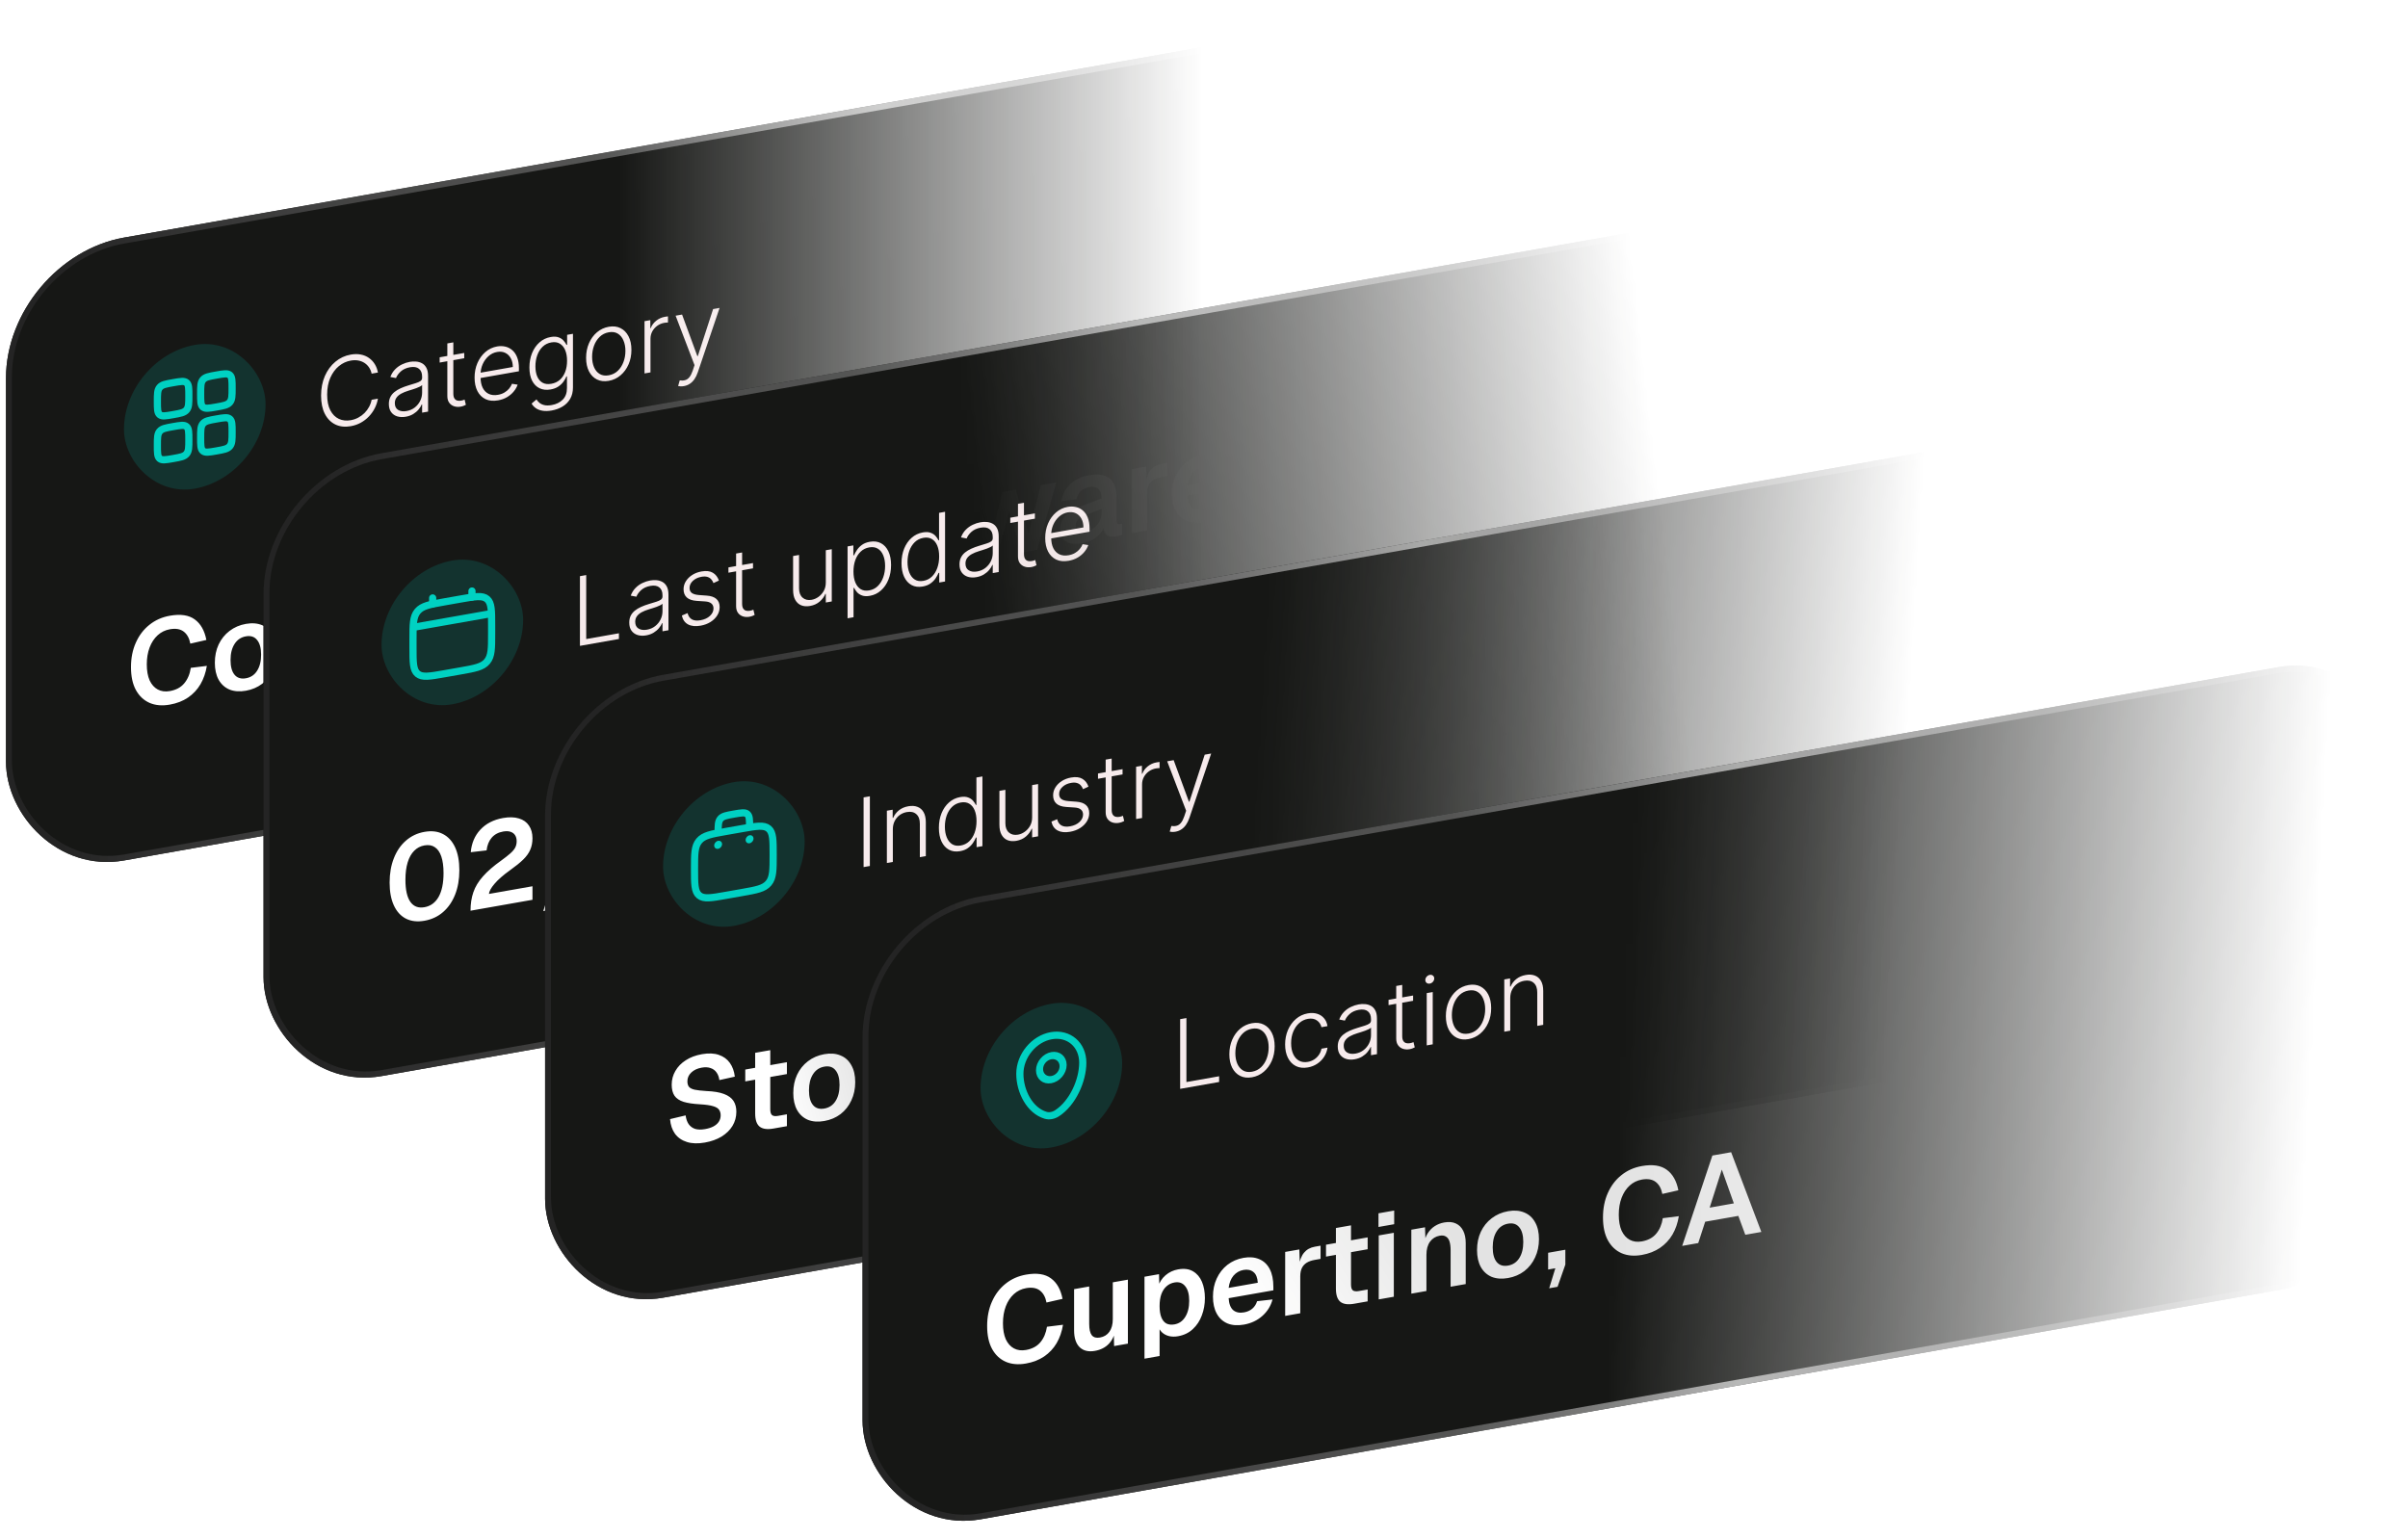 <svg width="402" height="257" viewBox="0 0 402 257" fill="none" xmlns="http://www.w3.org/2000/svg">
<mask id="mask0_4052_2106" style="mask-type:alpha" maskUnits="userSpaceOnUse" x="0" y="0" width="402" height="257">
<rect width="402" height="257" fill="url(#paint0_linear_4052_2106)"/>
</mask>
<g mask="url(#mask0_4052_2106)">
<g filter="url(#filter0_ii_4052_2106)">
<rect width="260" height="104" rx="20" transform="matrix(0.985 -0.174 0 1 1 43.149)" fill="#161715"/>
<rect x="0.492" y="0.413" width="259" height="103" rx="19.5" transform="matrix(0.985 -0.174 0 1 1.007 43.234)" stroke="url(#paint1_linear_4052_2106)"/>
<rect width="24" height="24" rx="12" transform="matrix(0.985 -0.174 0 1 20.695 59.675)" fill="#00D1C2" fill-opacity="0.15"/>
<g clip-path="url(#clip0_4052_2106)">
<path d="M26.273 67.025C26.273 65.768 26.273 65.139 26.658 64.681C27.043 64.222 27.662 64.113 28.9 63.895C30.138 63.677 30.757 63.568 31.141 63.89C31.526 64.213 31.526 64.842 31.526 66.099C31.526 67.356 31.526 67.984 31.141 68.443C30.757 68.901 30.138 69.01 28.9 69.228C27.662 69.447 27.043 69.556 26.658 69.233C26.273 68.91 26.273 68.282 26.273 67.025Z" stroke="#00D1C2" stroke-width="1.2"/>
<path d="M33.496 73.085C33.496 71.828 33.496 71.199 33.881 70.741C34.265 70.282 34.884 70.173 36.122 69.955C37.36 69.737 37.979 69.628 38.364 69.95C38.748 70.273 38.748 70.902 38.748 72.159C38.748 73.416 38.748 74.044 38.364 74.503C37.979 74.961 37.36 75.07 36.122 75.288C34.884 75.507 34.265 75.616 33.881 75.293C33.496 74.97 33.496 74.342 33.496 73.085Z" stroke="#00D1C2" stroke-width="1.2"/>
<path d="M26.273 74.358C26.273 73.101 26.273 72.473 26.658 72.014C27.043 71.556 27.662 71.447 28.9 71.228C30.138 71.01 30.757 70.901 31.141 71.224C31.526 71.546 31.526 72.175 31.526 73.432C31.526 74.689 31.526 75.318 31.141 75.776C30.757 76.234 30.138 76.344 28.9 76.562C27.662 76.78 27.043 76.889 26.658 76.567C26.273 76.244 26.273 75.615 26.273 74.358Z" stroke="#00D1C2" stroke-width="1.2"/>
<path d="M33.496 65.751C33.496 64.494 33.496 63.866 33.881 63.407C34.265 62.949 34.884 62.84 36.122 62.622C37.36 62.404 37.979 62.294 38.364 62.617C38.748 62.94 38.748 63.568 38.748 64.825C38.748 66.082 38.748 66.711 38.364 67.169C37.979 67.628 37.36 67.737 36.122 67.955C34.884 68.173 34.265 68.282 33.881 67.96C33.496 67.637 33.496 67.009 33.496 65.751Z" stroke="#00D1C2" stroke-width="1.2"/>
</g>
<path d="M63.093 62.2L62.041 62.386C61.962 62.002 61.821 61.659 61.616 61.358C61.414 61.053 61.16 60.8 60.855 60.6C60.549 60.401 60.202 60.265 59.814 60.193C59.426 60.121 59.006 60.125 58.555 60.205C57.831 60.332 57.171 60.64 56.574 61.128C55.981 61.615 55.505 62.261 55.147 63.067C54.793 63.868 54.616 64.805 54.616 65.877C54.616 66.956 54.793 67.834 55.147 68.51C55.505 69.186 55.981 69.662 56.574 69.94C57.171 70.214 57.831 70.287 58.555 70.159C59.006 70.08 59.426 69.936 59.814 69.727C60.202 69.519 60.549 69.262 60.855 68.958C61.16 68.651 61.414 68.308 61.616 67.932C61.821 67.555 61.962 67.161 62.041 66.749L63.093 66.564C62.999 67.114 62.824 67.643 62.567 68.151C62.313 68.654 61.989 69.112 61.593 69.527C61.202 69.941 60.75 70.289 60.239 70.573C59.728 70.856 59.167 71.051 58.555 71.159C57.592 71.329 56.738 71.235 55.992 70.878C55.246 70.517 54.66 69.927 54.235 69.108C53.814 68.289 53.603 67.271 53.603 66.055C53.603 64.839 53.814 63.747 54.235 62.779C54.66 61.81 55.246 61.015 55.992 60.395C56.738 59.771 57.592 59.374 58.555 59.205C59.167 59.097 59.728 59.094 60.239 59.197C60.75 59.297 61.202 59.486 61.593 59.766C61.989 60.041 62.313 60.385 62.567 60.798C62.824 61.211 62.999 61.679 63.093 62.2ZM67.744 69.579C67.225 69.67 66.752 69.651 66.323 69.522C65.894 69.39 65.552 69.151 65.299 68.805C65.045 68.456 64.918 68.001 64.918 67.441C64.918 67.009 64.999 66.631 65.159 66.307C65.319 65.984 65.547 65.701 65.842 65.46C66.136 65.218 66.485 65.007 66.888 64.826C67.291 64.645 67.735 64.482 68.22 64.336C68.701 64.19 69.108 64.066 69.439 63.962C69.775 63.857 70.031 63.74 70.206 63.611C70.381 63.481 70.469 63.307 70.469 63.087V62.882C70.469 62.288 70.294 61.851 69.943 61.572C69.596 61.288 69.096 61.204 68.444 61.319C67.824 61.428 67.319 61.656 66.927 62.001C66.539 62.346 66.267 62.72 66.11 63.123L65.165 62.943C65.359 62.431 65.627 62.003 65.97 61.658C66.314 61.31 66.698 61.036 67.123 60.836C67.548 60.632 67.979 60.492 68.415 60.415C68.744 60.357 69.085 60.34 69.439 60.365C69.798 60.389 70.13 60.482 70.436 60.644C70.741 60.802 70.989 61.056 71.18 61.405C71.37 61.75 71.465 62.214 71.465 62.798V68.724L70.469 68.899V67.519L70.407 67.529C70.288 67.808 70.111 68.089 69.876 68.373C69.641 68.657 69.346 68.908 68.992 69.126C68.638 69.344 68.222 69.495 67.744 69.579ZM67.878 68.629C68.408 68.535 68.867 68.335 69.255 68.028C69.643 67.721 69.941 67.352 70.15 66.921C70.363 66.486 70.469 66.03 70.469 65.553V64.291C70.394 64.376 70.269 64.463 70.094 64.551C69.923 64.638 69.723 64.724 69.495 64.81C69.272 64.891 69.048 64.966 68.824 65.036C68.6 65.106 68.399 65.168 68.22 65.222C67.735 65.368 67.321 65.536 66.978 65.725C66.634 65.915 66.371 66.139 66.189 66.398C66.006 66.654 65.914 66.958 65.914 67.311C65.914 67.841 66.101 68.219 66.474 68.445C66.847 68.667 67.315 68.728 67.878 68.629ZM77.5 58.932V59.813L73.398 60.536V59.656L77.5 58.932ZM74.68 57.339L75.681 57.162V65.702C75.681 66.066 75.743 66.341 75.866 66.527C75.989 66.71 76.149 66.828 76.347 66.88C76.545 66.928 76.756 66.933 76.979 66.894C77.11 66.87 77.222 66.843 77.315 66.811C77.408 66.776 77.49 66.743 77.561 66.711L77.774 67.589C77.677 67.644 77.558 67.699 77.416 67.754C77.274 67.813 77.099 67.861 76.89 67.898C76.524 67.962 76.172 67.943 75.832 67.84C75.497 67.736 75.221 67.543 75.004 67.259C74.788 66.975 74.68 66.594 74.68 66.117V57.339ZM83.144 66.846C82.342 66.988 81.648 66.921 81.063 66.645C80.477 66.366 80.024 65.917 79.703 65.3C79.386 64.677 79.227 63.925 79.227 63.042C79.227 62.164 79.386 61.355 79.703 60.618C80.024 59.876 80.466 59.262 81.029 58.776C81.596 58.286 82.251 57.975 82.993 57.844C83.46 57.762 83.909 57.77 84.342 57.868C84.774 57.962 85.162 58.157 85.506 58.453C85.853 58.744 86.127 59.14 86.328 59.643C86.529 60.141 86.63 60.756 86.63 61.487V61.987L79.916 63.171V62.279L85.612 61.275C85.612 60.714 85.5 60.23 85.276 59.823C85.056 59.411 84.748 59.109 84.353 58.917C83.961 58.725 83.508 58.674 82.993 58.765C82.448 58.861 81.969 59.093 81.555 59.462C81.141 59.83 80.817 60.278 80.582 60.804C80.35 61.329 80.233 61.88 80.229 62.457V62.991C80.229 63.684 80.347 64.269 80.582 64.747C80.82 65.22 81.158 65.56 81.594 65.767C82.031 65.974 82.547 66.025 83.144 65.92C83.551 65.848 83.907 65.721 84.213 65.538C84.523 65.355 84.782 65.137 84.991 64.884C85.203 64.627 85.364 64.358 85.472 64.078L86.418 64.224C86.287 64.614 86.073 64.991 85.774 65.354C85.479 65.717 85.11 66.032 84.666 66.299C84.226 66.563 83.719 66.745 83.144 66.846ZM92.104 68.539C91.518 68.642 91.005 68.655 90.565 68.578C90.125 68.504 89.754 68.361 89.452 68.149C89.15 67.937 88.915 67.681 88.747 67.381L89.564 66.692C89.687 66.89 89.851 67.076 90.056 67.252C90.265 67.428 90.535 67.556 90.867 67.638C91.203 67.719 91.615 67.716 92.104 67.63C92.865 67.496 93.479 67.194 93.945 66.726C94.415 66.257 94.65 65.615 94.65 64.8V62.834L94.561 62.85C94.445 63.136 94.279 63.43 94.062 63.733C93.846 64.033 93.563 64.301 93.212 64.537C92.865 64.772 92.434 64.935 91.919 65.026C91.233 65.147 90.623 65.082 90.09 64.832C89.56 64.581 89.142 64.162 88.836 63.575C88.534 62.985 88.383 62.244 88.383 61.354C88.383 60.472 88.53 59.669 88.825 58.947C89.124 58.224 89.539 57.628 90.073 57.159C90.606 56.69 91.227 56.392 91.936 56.268C92.462 56.175 92.899 56.193 93.246 56.321C93.592 56.445 93.87 56.627 94.079 56.867C94.292 57.106 94.458 57.346 94.577 57.586L94.678 57.568V55.903L95.652 55.732V64.686C95.652 65.425 95.497 66.06 95.187 66.592C94.877 67.124 94.456 67.55 93.923 67.872C93.389 68.197 92.783 68.419 92.104 68.539ZM92.037 64.079C92.589 63.982 93.061 63.764 93.453 63.426C93.844 63.084 94.144 62.641 94.353 62.097C94.562 61.553 94.667 60.93 94.667 60.229C94.667 59.547 94.564 58.961 94.359 58.471C94.154 57.977 93.855 57.613 93.464 57.379C93.076 57.141 92.6 57.071 92.037 57.17C91.462 57.272 90.978 57.514 90.582 57.898C90.187 58.282 89.888 58.759 89.687 59.329C89.485 59.895 89.385 60.505 89.385 61.161C89.385 61.827 89.487 62.398 89.692 62.873C89.898 63.345 90.198 63.69 90.593 63.908C90.989 64.122 91.47 64.179 92.037 64.079ZM101.629 63.587C100.887 63.718 100.23 63.642 99.659 63.36C99.092 63.078 98.648 62.628 98.328 62.01C98.007 61.388 97.846 60.635 97.846 59.748C97.846 58.854 98.007 58.04 98.328 57.305C98.648 56.567 99.092 55.958 99.659 55.48C100.23 54.996 100.887 54.689 101.629 54.558C102.371 54.428 103.026 54.503 103.593 54.786C104.16 55.069 104.604 55.521 104.925 56.142C105.249 56.763 105.412 57.52 105.412 58.414C105.412 59.301 105.251 60.111 104.93 60.846C104.61 61.577 104.164 62.184 103.593 62.667C103.026 63.149 102.371 63.456 101.629 63.587ZM101.629 62.661C102.226 62.556 102.731 62.303 103.145 61.905C103.559 61.506 103.873 61.017 104.085 60.438C104.302 59.858 104.41 59.242 104.41 58.591C104.41 57.939 104.302 57.36 104.085 56.853C103.873 56.345 103.559 55.962 103.145 55.706C102.731 55.449 102.226 55.374 101.629 55.479C101.036 55.584 100.53 55.837 100.113 56.241C99.698 56.643 99.383 57.136 99.167 57.72C98.954 58.303 98.848 58.92 98.848 59.572C98.848 60.223 98.954 60.801 99.167 61.305C99.383 61.809 99.698 62.187 100.113 62.44C100.527 62.692 101.032 62.766 101.629 62.661ZM107.598 62.352V53.625L108.566 53.455V54.795L108.639 54.783C108.81 54.313 109.109 53.906 109.534 53.562C109.963 53.214 110.448 52.992 110.989 52.897C111.071 52.882 111.162 52.868 111.263 52.854C111.364 52.84 111.448 52.829 111.515 52.821V53.849C111.47 53.85 111.392 53.852 111.28 53.857C111.168 53.861 111.047 53.875 110.916 53.898C110.468 53.977 110.069 54.144 109.719 54.399C109.372 54.65 109.098 54.961 108.896 55.334C108.695 55.706 108.594 56.109 108.594 56.541V62.177L107.598 62.352ZM114.17 64.466C113.972 64.501 113.788 64.515 113.616 64.507C113.444 64.5 113.308 64.482 113.207 64.454L113.476 63.515C113.816 63.561 114.118 63.546 114.383 63.469C114.647 63.395 114.882 63.233 115.088 62.981C115.293 62.733 115.476 62.374 115.636 61.907L115.949 60.965L112.788 52.71L113.868 52.52L116.419 59.462L116.498 59.448L119.049 51.606L120.129 51.416L116.492 62.165C116.339 62.612 116.151 62.996 115.927 63.316C115.703 63.639 115.444 63.895 115.149 64.084C114.858 64.275 114.532 64.403 114.17 64.466Z" fill="#F7EBEC"/>
<path d="M28.347 117.646C27.074 117.871 25.951 117.776 24.979 117.36C24.008 116.932 23.246 116.219 22.695 115.223C22.143 114.214 21.867 112.936 21.867 111.389C21.867 109.869 22.137 108.508 22.675 107.307C23.213 106.092 23.968 105.098 24.94 104.327C25.912 103.542 27.054 103.034 28.367 102.803C30.153 102.488 31.538 102.697 32.523 103.43C33.508 104.15 34.151 105.29 34.453 106.85L31.774 107.462C31.604 106.559 31.236 105.89 30.672 105.457C30.107 105.023 29.339 104.892 28.367 105.063C27.579 105.202 26.896 105.536 26.319 106.064C25.741 106.593 25.294 107.271 24.979 108.1C24.664 108.929 24.507 109.87 24.507 110.924C24.507 111.99 24.664 112.882 24.979 113.6C25.308 114.302 25.761 114.809 26.338 115.121C26.916 115.432 27.586 115.521 28.347 115.386C29.385 115.203 30.186 114.776 30.75 114.103C31.328 113.414 31.696 112.549 31.853 111.508L34.532 111.176C34.348 112.315 33.994 113.337 33.468 114.243C32.943 115.136 32.247 115.879 31.381 116.472C30.527 117.049 29.516 117.44 28.347 117.646ZM41.048 115.327C40.011 115.51 39.098 115.444 38.31 115.13C37.536 114.799 36.932 114.253 36.498 113.489C36.078 112.723 35.868 111.78 35.868 110.66C35.868 109.527 36.078 108.51 36.498 107.609C36.932 106.693 37.536 105.939 38.31 105.35C39.098 104.744 40.011 104.35 41.048 104.167C42.086 103.984 42.992 104.057 43.766 104.388C44.541 104.704 45.139 105.246 45.559 106.012C45.992 106.762 46.209 107.704 46.209 108.837C46.209 109.957 45.992 110.975 45.559 111.892C45.139 112.806 44.541 113.564 43.766 114.168C42.992 114.757 42.086 115.144 41.048 115.327ZM41.048 113.247C41.862 113.103 42.486 112.687 42.919 111.997C43.366 111.305 43.589 110.405 43.589 109.299C43.589 108.205 43.366 107.392 42.919 106.857C42.486 106.307 41.862 106.103 41.048 106.247C40.234 106.39 39.604 106.815 39.157 107.52C38.711 108.212 38.488 109.105 38.488 110.198C38.488 111.305 38.711 112.126 39.157 112.66C39.604 113.195 40.234 113.39 41.048 113.247ZM48.154 113.834V103.154L50.439 102.751L50.518 105.357L50.281 105.279C50.4 104.685 50.603 104.162 50.892 103.711C51.194 103.245 51.555 102.868 51.975 102.58C52.408 102.277 52.881 102.08 53.393 101.99C54.286 101.833 55.008 101.965 55.56 102.388C56.111 102.797 56.459 103.436 56.604 104.304L56.269 104.363C56.387 103.716 56.591 103.16 56.88 102.695C57.168 102.218 57.529 101.827 57.963 101.524C58.409 101.219 58.908 101.018 59.46 100.92C60.182 100.793 60.806 100.843 61.331 101.07C61.856 101.285 62.257 101.667 62.532 102.219C62.821 102.768 62.966 103.482 62.966 104.362V111.222L60.444 111.667V105.467C60.444 104.587 60.294 103.953 59.992 103.567C59.703 103.178 59.256 103.036 58.652 103.143C58.245 103.215 57.897 103.383 57.608 103.647C57.319 103.911 57.096 104.264 56.939 104.705C56.794 105.13 56.722 105.63 56.722 106.203V112.323L54.378 112.736V106.616C54.378 105.736 54.247 105.086 53.984 104.666C53.722 104.246 53.269 104.092 52.625 104.206C52.218 104.277 51.87 104.445 51.581 104.71C51.306 104.972 51.082 105.324 50.912 105.768C50.754 106.195 50.675 106.696 50.675 107.269V113.389L48.154 113.834ZM65.388 113.795V100.115L67.811 99.688L67.87 101.957L67.614 101.883C67.877 101.05 68.303 100.381 68.894 99.877C69.498 99.357 70.201 99.026 71.002 98.885C72 98.709 72.827 98.817 73.483 99.208C74.153 99.596 74.652 100.182 74.98 100.964C75.309 101.746 75.473 102.65 75.473 103.677C75.473 104.704 75.302 105.667 74.961 106.567C74.632 107.465 74.133 108.226 73.464 108.851C72.807 109.474 71.98 109.873 70.982 110.049C70.457 110.141 69.964 110.135 69.505 110.029C69.058 109.921 68.671 109.723 68.343 109.434C68.028 109.143 67.804 108.776 67.673 108.332L67.909 108.09V113.35L65.388 113.795ZM70.391 108.073C71.153 107.939 71.75 107.527 72.183 106.837C72.63 106.131 72.853 105.232 72.853 104.139C72.853 103.045 72.63 102.231 72.183 101.697C71.75 101.147 71.153 100.939 70.391 101.073C69.879 101.163 69.439 101.374 69.072 101.706C68.704 102.024 68.415 102.461 68.205 103.018C68.008 103.573 67.909 104.237 67.909 105.01C67.909 105.784 68.008 106.413 68.205 106.898C68.402 107.384 68.684 107.727 69.052 107.929C69.433 108.115 69.879 108.163 70.391 108.073ZM80.896 108.301C79.832 108.488 78.985 108.284 78.355 107.689C77.738 107.077 77.429 106.139 77.429 104.872V97.992L79.95 97.547V103.787C79.95 104.681 80.095 105.315 80.383 105.691C80.686 106.051 81.138 106.178 81.743 106.071C82.425 105.951 82.951 105.632 83.318 105.113C83.699 104.58 83.889 103.873 83.889 102.993V96.853L86.41 96.408V107.088L84.106 107.495L84.047 104.565L84.362 104.609C84.205 105.651 83.83 106.483 83.24 107.107C82.649 107.732 81.867 108.129 80.896 108.301ZM92.935 105.938C91.884 106.123 91.11 106.013 90.611 105.608C90.125 105.2 89.882 104.469 89.882 103.416V93.296L92.403 92.852V102.732C92.403 103.225 92.508 103.553 92.718 103.716C92.928 103.866 93.256 103.901 93.703 103.822L95.18 103.562V105.542L92.935 105.938ZM88.227 98.068V96.088L95.18 94.862V96.842L88.227 98.068ZM101.406 104.684C100.355 104.869 99.443 104.804 98.668 104.487C97.893 104.157 97.296 103.609 96.876 102.843C96.456 102.077 96.245 101.134 96.245 100.014C96.245 98.894 96.456 97.884 96.876 96.983C97.296 96.069 97.887 95.311 98.648 94.71C99.423 94.107 100.322 93.715 101.347 93.535C102.345 93.359 103.218 93.431 103.966 93.753C104.728 94.072 105.312 94.622 105.719 95.404C106.126 96.185 106.33 97.176 106.33 98.376V98.956L98.865 100.272C98.918 101.196 99.167 101.859 99.613 102.26C100.073 102.646 100.677 102.773 101.425 102.641C101.99 102.541 102.456 102.332 102.824 102.014C103.205 101.68 103.467 101.267 103.612 100.775L106.192 100.48C105.903 101.571 105.332 102.492 104.478 103.242C103.638 103.991 102.614 104.471 101.406 104.684ZM98.865 98.552L103.73 97.694C103.677 96.837 103.434 96.24 103.001 95.903C102.568 95.553 102.016 95.436 101.347 95.555C100.677 95.673 100.119 95.991 99.672 96.51C99.239 97.026 98.97 97.707 98.865 98.552ZM108.3 103.228V92.548L110.664 92.132L110.763 95.074L110.546 95.073C110.703 94.018 110.999 93.226 111.432 92.696C111.879 92.151 112.483 91.811 113.244 91.677L114.209 91.507V93.707L113.225 93.88C112.686 93.975 112.24 94.134 111.885 94.356C111.531 94.579 111.261 94.88 111.078 95.259C110.907 95.622 110.822 96.077 110.822 96.624V102.784L108.3 103.228ZM126.49 100.341C125.335 100.545 124.337 100.514 123.496 100.249C122.656 99.984 121.993 99.528 121.507 98.88C121.034 98.216 120.758 97.398 120.68 96.426L123.28 95.807C123.358 96.407 123.529 96.897 123.792 97.277C124.067 97.655 124.429 97.918 124.875 98.066C125.335 98.198 125.886 98.208 126.529 98.094C127.081 97.997 127.547 97.848 127.928 97.648C128.322 97.431 128.617 97.173 128.814 96.871C129.024 96.554 129.129 96.196 129.129 95.796C129.129 95.436 129.044 95.131 128.873 94.881C128.703 94.618 128.374 94.416 127.888 94.275C127.403 94.12 126.68 94.014 125.722 93.957C124.566 93.894 123.641 93.757 122.945 93.546C122.249 93.322 121.743 92.985 121.428 92.534C121.113 92.069 120.955 91.45 120.955 90.677C120.955 89.85 121.159 89.088 121.566 88.389C121.973 87.678 122.551 87.082 123.299 86.604C124.048 86.112 124.947 85.773 125.998 85.588C127.114 85.391 128.059 85.431 128.834 85.708C129.609 85.971 130.219 86.417 130.666 87.045C131.112 87.673 131.388 88.438 131.493 89.339L128.913 89.914C128.847 89.406 128.689 88.98 128.44 88.637C128.204 88.292 127.875 88.05 127.455 87.911C127.048 87.756 126.549 87.731 125.958 87.835C125.223 87.965 124.639 88.241 124.205 88.664C123.785 89.071 123.575 89.555 123.575 90.115C123.575 90.502 123.66 90.807 123.831 91.03C124.015 91.251 124.337 91.414 124.796 91.52C125.256 91.612 125.899 91.685 126.726 91.74C127.974 91.786 128.965 91.951 129.701 92.235C130.436 92.519 130.961 92.906 131.276 93.397C131.591 93.888 131.749 94.487 131.749 95.194C131.749 96.061 131.532 96.852 131.099 97.569C130.666 98.272 130.055 98.866 129.267 99.351C128.479 99.824 127.554 100.154 126.49 100.341ZM138.914 98.07C137.876 98.253 136.964 98.188 136.176 97.873C135.401 97.543 134.797 96.996 134.364 96.233C133.944 95.467 133.733 94.524 133.733 93.404C133.733 92.271 133.944 91.254 134.364 90.353C134.797 89.436 135.401 88.683 136.176 88.093C136.964 87.488 137.876 87.093 138.914 86.91C139.951 86.728 140.857 86.801 141.632 87.131C142.406 87.448 143.004 87.989 143.424 88.755C143.857 89.505 144.074 90.447 144.074 91.581C144.074 92.701 143.857 93.719 143.424 94.635C143.004 95.549 142.406 96.308 141.632 96.911C140.857 97.501 139.951 97.888 138.914 98.07ZM138.914 95.99C139.728 95.847 140.351 95.43 140.785 94.741C141.231 94.049 141.454 93.149 141.454 92.043C141.454 90.949 141.231 90.135 140.785 89.601C140.351 89.05 139.728 88.847 138.914 88.99C138.099 89.134 137.469 89.559 137.023 90.264C136.576 90.956 136.353 91.849 136.353 92.942C136.353 94.049 136.576 94.869 137.023 95.404C137.469 95.939 138.099 96.134 138.914 95.99ZM146.718 96.454V85.354C146.718 84.394 146.981 83.595 147.506 82.955C148.045 82.3 148.865 81.876 149.968 81.681L152.017 81.32V83.3L150.441 83.578C150.034 83.65 149.732 83.81 149.535 84.058C149.351 84.303 149.259 84.633 149.259 85.046V96.006L146.718 96.454ZM145.222 88.298V86.318L151.879 85.144V87.124L145.222 88.298ZM157.64 94.529C156.589 94.714 155.814 94.604 155.316 94.198C154.83 93.791 154.587 93.06 154.587 92.007V81.887L157.108 81.442V91.322C157.108 91.816 157.213 92.144 157.423 92.307C157.633 92.456 157.961 92.492 158.408 92.413L159.885 92.153V94.133L157.64 94.529ZM152.932 86.659V84.679L159.885 83.453V85.433L152.932 86.659ZM163.805 93.441L160.634 83.321L163.214 82.866L165.263 90.284L167.37 82.133L169.576 81.744L171.703 89.149L173.752 81.008L176.332 80.553L173.161 91.792L170.561 92.25L168.473 85.458L166.405 92.983L163.805 93.441ZM180.636 90.714C179.533 90.908 178.647 90.811 177.977 90.423C177.308 90.021 176.973 89.36 176.973 88.44C176.973 87.52 177.255 86.75 177.82 86.13C178.384 85.511 179.244 84.986 180.4 84.555L183.886 83.241C183.886 82.481 183.715 81.944 183.374 81.631C183.033 81.305 182.527 81.2 181.857 81.318C181.253 81.425 180.774 81.656 180.42 82.012C180.078 82.352 179.842 82.8 179.71 83.357L177.15 83.688C177.36 82.518 177.872 81.561 178.686 80.817C179.5 80.061 180.557 79.568 181.857 79.338C183.354 79.074 184.483 79.262 185.245 79.901C186.02 80.524 186.407 81.549 186.407 82.976V86.856C186.407 87.136 186.453 87.321 186.545 87.412C186.65 87.5 186.801 87.527 186.998 87.492L187.333 87.433V89.293C187.254 89.334 187.123 89.377 186.939 89.422C186.768 89.466 186.591 89.504 186.407 89.536C185.974 89.612 185.586 89.614 185.245 89.541C184.904 89.455 184.641 89.254 184.457 88.94C184.273 88.612 184.181 88.142 184.181 87.529L184.398 87.65C184.293 88.136 184.063 88.596 183.709 89.032C183.367 89.452 182.934 89.808 182.409 90.101C181.884 90.394 181.293 90.598 180.636 90.714ZM181.148 88.763C181.713 88.664 182.199 88.465 182.606 88.166C183.013 87.868 183.328 87.499 183.551 87.06C183.774 86.62 183.886 86.127 183.886 85.581V84.981L181.168 86.02C180.603 86.24 180.196 86.491 179.947 86.775C179.71 87.044 179.592 87.364 179.592 87.738C179.592 88.151 179.724 88.448 179.986 88.628C180.262 88.806 180.649 88.851 181.148 88.763ZM188.97 89.004V78.324L191.334 77.907L191.432 80.85L191.215 80.848C191.373 79.794 191.668 79.002 192.102 78.472C192.548 77.927 193.152 77.587 193.914 77.453L194.879 77.282V79.482L193.894 79.656C193.356 79.751 192.909 79.91 192.555 80.132C192.2 80.355 191.931 80.655 191.747 81.034C191.577 81.398 191.491 81.853 191.491 82.4V88.56L188.97 89.004ZM200.791 87.16C199.74 87.345 198.828 87.279 198.053 86.963C197.278 86.633 196.681 86.085 196.26 85.319C195.84 84.553 195.63 83.61 195.63 82.49C195.63 81.37 195.84 80.359 196.26 79.459C196.681 78.545 197.272 77.787 198.033 77.186C198.808 76.583 199.707 76.191 200.731 76.01C201.729 75.834 202.603 75.907 203.351 76.228C204.113 76.547 204.697 77.098 205.104 77.879C205.511 78.661 205.715 79.652 205.715 80.852V81.432L198.25 82.748C198.302 83.672 198.552 84.335 198.998 84.736C199.458 85.122 200.062 85.248 200.81 85.117C201.375 85.017 201.841 84.808 202.209 84.49C202.589 84.156 202.852 83.743 202.997 83.251L205.577 82.956C205.288 84.047 204.717 84.968 203.863 85.718C203.023 86.466 201.999 86.947 200.791 87.16ZM198.25 81.028L203.115 80.17C203.062 79.313 202.819 78.716 202.386 78.379C201.953 78.028 201.401 77.912 200.731 78.03C200.062 78.148 199.504 78.467 199.057 78.986C198.624 79.502 198.355 80.183 198.25 81.028Z" fill="url(#paint2_linear_4052_2106)"/>
</g>
</g>
<mask id="mask1_4052_2106" style="mask-type:alpha" maskUnits="userSpaceOnUse" x="0" y="19" width="402" height="238">
<rect y="19" width="402" height="238" fill="url(#paint3_linear_4052_2106)"/>
</mask>
<g mask="url(#mask1_4052_2106)">
<g filter="url(#filter1_ii_4052_2106)">
<rect width="260" height="104" rx="20" transform="matrix(0.985 -0.174 0 1 44 79.149)" fill="#161715"/>
<rect x="0.492" y="0.413" width="259" height="103" rx="19.5" transform="matrix(0.985 -0.174 0 1 44.008 79.234)" stroke="url(#paint4_linear_4052_2106)"/>
<rect width="24" height="24" rx="12" transform="matrix(0.985 -0.174 0 1 63.695 95.676)" fill="#00D1C2" fill-opacity="0.15"/>
<g clip-path="url(#clip1_4052_2106)">
<path d="M68.945 106.749C68.945 104.235 68.945 102.978 69.715 102.062C70.484 101.145 71.722 100.927 74.198 100.49L76.824 100.027C79.3 99.59 80.538 99.372 81.307 100.018C82.076 100.663 82.076 101.92 82.076 104.434V105.767C82.076 108.282 82.076 109.539 81.307 110.455C80.538 111.372 79.3 111.59 76.824 112.027L74.198 112.49C71.722 112.927 70.484 113.145 69.715 112.499C68.945 111.854 68.945 110.597 68.945 108.083V106.749Z" stroke="#00D1C2" stroke-width="1.2"/>
<path d="M72.231 100.837V99.837" stroke="#00D1C2" stroke-width="1.2" stroke-linecap="round"/>
<path d="M78.793 99.68V98.68" stroke="#00D1C2" stroke-width="1.2" stroke-linecap="round"/>
<path d="M69.273 104.692L81.748 102.492" stroke="#00D1C2" stroke-width="1.2" stroke-linecap="round"/>
</g>
<path d="M96.817 107.836V96.199L97.864 96.015V106.697L103.325 105.734V106.688L96.817 107.836ZM107.874 106.085C107.356 106.176 106.882 106.158 106.453 106.029C106.024 105.896 105.683 105.657 105.429 105.311C105.175 104.962 105.049 104.507 105.049 103.947C105.049 103.515 105.129 103.137 105.289 102.813C105.45 102.49 105.677 102.207 105.972 101.966C106.266 101.724 106.615 101.513 107.018 101.332C107.421 101.151 107.865 100.988 108.35 100.842C108.831 100.696 109.238 100.572 109.57 100.468C109.905 100.363 110.161 100.246 110.336 100.117C110.512 99.987 110.599 99.813 110.599 99.593V99.388C110.599 98.794 110.424 98.357 110.073 98.078C109.726 97.794 109.226 97.71 108.574 97.825C107.954 97.934 107.449 98.162 107.057 98.507C106.669 98.852 106.397 99.226 106.24 99.629L105.295 99.449C105.489 98.937 105.757 98.509 106.1 98.165C106.444 97.816 106.828 97.542 107.253 97.342C107.678 97.138 108.109 96.998 108.546 96.921C108.874 96.863 109.215 96.847 109.57 96.871C109.928 96.895 110.26 96.988 110.566 97.15C110.872 97.308 111.12 97.562 111.31 97.911C111.5 98.256 111.595 98.72 111.595 99.304V105.23L110.599 105.405V104.025L110.538 104.036C110.418 104.314 110.241 104.595 110.006 104.879C109.771 105.163 109.476 105.414 109.122 105.632C108.768 105.85 108.352 106.001 107.874 106.085ZM108.009 105.135C108.538 105.042 108.997 104.841 109.385 104.534C109.773 104.227 110.071 103.858 110.28 103.428C110.493 102.992 110.599 102.536 110.599 102.059V100.798C110.525 100.883 110.4 100.969 110.224 101.057C110.053 101.144 109.853 101.23 109.626 101.316C109.402 101.397 109.178 101.472 108.954 101.542C108.73 101.612 108.529 101.674 108.35 101.728C107.865 101.874 107.451 102.042 107.108 102.231C106.764 102.421 106.501 102.645 106.319 102.905C106.136 103.16 106.045 103.464 106.045 103.817C106.045 104.347 106.231 104.725 106.604 104.951C106.977 105.173 107.445 105.234 108.009 105.135ZM120.019 96.932L119.107 97.354C119.018 97.109 118.891 96.894 118.727 96.711C118.563 96.528 118.348 96.397 118.083 96.319C117.822 96.24 117.498 96.235 117.11 96.303C116.528 96.406 116.05 96.63 115.677 96.976C115.304 97.322 115.118 97.717 115.118 98.16C115.118 98.535 115.244 98.817 115.498 99.008C115.756 99.193 116.151 99.307 116.684 99.35L117.983 99.445C118.702 99.496 119.242 99.683 119.6 100.006C119.961 100.329 120.142 100.781 120.142 101.365C120.142 101.857 120.008 102.318 119.74 102.748C119.471 103.178 119.096 103.546 118.615 103.85C118.137 104.15 117.583 104.356 116.953 104.467C116.114 104.615 115.422 104.546 114.877 104.259C114.332 103.969 113.984 103.473 113.831 102.773L114.787 102.366C114.911 102.863 115.151 103.213 115.509 103.415C115.871 103.616 116.347 103.665 116.936 103.561C117.596 103.444 118.124 103.202 118.52 102.833C118.915 102.46 119.113 102.046 119.113 101.592C119.113 101.24 118.997 100.964 118.766 100.767C118.535 100.565 118.184 100.449 117.714 100.418L116.309 100.325C115.563 100.274 115.011 100.084 114.653 99.753C114.295 99.422 114.116 98.965 114.116 98.382C114.116 97.901 114.245 97.456 114.502 97.047C114.76 96.634 115.114 96.284 115.565 95.996C116.017 95.708 116.531 95.513 117.11 95.411C117.897 95.272 118.525 95.343 118.995 95.624C119.469 95.9 119.81 96.336 120.019 96.932ZM125.709 94.014V94.895L121.607 95.618V94.737L125.709 94.014ZM122.888 92.42L123.89 92.244V100.784C123.89 101.147 123.952 101.422 124.075 101.609C124.198 101.792 124.358 101.909 124.556 101.962C124.754 102.01 124.964 102.015 125.188 101.975C125.319 101.952 125.431 101.925 125.524 101.893C125.617 101.858 125.699 101.824 125.77 101.793L125.983 102.67C125.886 102.725 125.766 102.78 125.625 102.836C125.483 102.895 125.307 102.943 125.099 102.98C124.733 103.044 124.381 103.025 124.041 102.922C123.705 102.818 123.429 102.624 123.213 102.34C122.997 102.057 122.888 101.676 122.888 101.199V92.42ZM137.863 97.263V91.871L138.859 91.695V100.422L137.863 100.598V99.149L137.785 99.163C137.584 99.645 137.265 100.075 136.828 100.451C136.392 100.823 135.858 101.065 135.228 101.176C134.679 101.273 134.193 101.238 133.767 101.07C133.342 100.899 133.008 100.598 132.766 100.167C132.523 99.737 132.402 99.177 132.402 98.487V92.834L133.398 92.658V98.249C133.398 98.931 133.596 99.445 133.991 99.792C134.387 100.135 134.894 100.252 135.513 100.143C135.901 100.075 136.274 99.914 136.632 99.662C136.99 99.409 137.285 99.081 137.516 98.676C137.748 98.268 137.863 97.797 137.863 97.263ZM141.496 103.23V91.23L142.464 91.059V92.724L142.582 92.704C142.701 92.421 142.865 92.125 143.074 91.816C143.283 91.502 143.559 91.221 143.902 90.971C144.249 90.72 144.686 90.549 145.212 90.456C145.92 90.331 146.54 90.411 147.069 90.696C147.603 90.977 148.017 91.431 148.312 92.057C148.61 92.678 148.759 93.438 148.759 94.336C148.759 95.237 148.61 96.053 148.312 96.784C148.017 97.514 147.603 98.116 147.069 98.588C146.54 99.061 145.924 99.359 145.223 99.482C144.704 99.574 144.27 99.556 143.919 99.428C143.572 99.3 143.29 99.117 143.074 98.878C142.862 98.635 142.697 98.391 142.582 98.147L142.492 98.163V103.055L141.496 103.23ZM142.481 95.426C142.481 96.13 142.584 96.737 142.789 97.247C142.998 97.751 143.296 98.125 143.684 98.367C144.076 98.605 144.549 98.675 145.105 98.577C145.676 98.476 146.157 98.232 146.549 97.845C146.944 97.453 147.245 96.967 147.45 96.385C147.659 95.803 147.763 95.172 147.763 94.495C147.763 93.824 147.661 93.238 147.455 92.736C147.254 92.234 146.956 91.86 146.56 91.616C146.165 91.367 145.68 91.294 145.105 91.395C144.546 91.494 144.07 91.731 143.678 92.107C143.287 92.479 142.988 92.952 142.783 93.526C142.582 94.096 142.481 94.729 142.481 95.426ZM154.039 97.928C153.333 98.052 152.716 97.972 152.186 97.686C151.657 97.401 151.243 96.945 150.944 96.32C150.65 95.694 150.502 94.93 150.502 94.029C150.502 93.131 150.65 92.319 150.944 91.593C151.243 90.862 151.659 90.262 152.192 89.793C152.725 89.32 153.347 89.021 154.055 88.896C154.578 88.804 155.012 88.822 155.359 88.951C155.706 89.075 155.984 89.257 156.193 89.497C156.402 89.737 156.564 89.977 156.68 90.218L156.769 90.202V85.628L157.771 85.451V97.088L156.797 97.26V95.64L156.68 95.661C156.564 95.947 156.4 96.248 156.187 96.566C155.975 96.88 155.693 97.163 155.342 97.414C154.995 97.664 154.561 97.836 154.039 97.928ZM154.156 96.981C154.712 96.883 155.186 96.646 155.577 96.27C155.969 95.89 156.267 95.412 156.473 94.834C156.681 94.251 156.786 93.608 156.786 92.904C156.786 92.207 156.683 91.609 156.478 91.111C156.273 90.609 155.975 90.242 155.583 90.008C155.191 89.77 154.716 89.7 154.156 89.799C153.582 89.9 153.097 90.145 152.701 90.533C152.31 90.916 152.011 91.395 151.806 91.969C151.604 92.543 151.504 93.165 151.504 93.835C151.504 94.513 151.606 95.107 151.812 95.616C152.017 96.125 152.315 96.506 152.707 96.759C153.102 97.008 153.585 97.082 154.156 96.981ZM163.008 96.363C162.49 96.455 162.016 96.436 161.587 96.307C161.158 96.174 160.817 95.935 160.563 95.59C160.309 95.241 160.182 94.786 160.182 94.225C160.182 93.793 160.263 93.415 160.423 93.092C160.583 92.768 160.811 92.486 161.106 92.244C161.4 92.003 161.749 91.792 162.152 91.611C162.555 91.43 162.999 91.266 163.484 91.12C163.965 90.975 164.372 90.85 164.704 90.746C165.039 90.641 165.295 90.524 165.47 90.395C165.645 90.266 165.733 90.091 165.733 89.871V89.667C165.733 89.072 165.558 88.635 165.207 88.356C164.86 88.073 164.36 87.988 163.708 88.103C163.088 88.213 162.583 88.44 162.191 88.786C161.803 89.131 161.531 89.504 161.374 89.907L160.429 89.727C160.623 89.216 160.891 88.788 161.234 88.443C161.578 88.095 161.962 87.82 162.387 87.621C162.812 87.417 163.243 87.276 163.68 87.199C164.008 87.141 164.349 87.125 164.704 87.15C165.062 87.174 165.394 87.266 165.7 87.428C166.005 87.587 166.253 87.84 166.444 88.189C166.634 88.534 166.729 88.999 166.729 89.582V95.508L165.733 95.684V94.303L165.672 94.314C165.552 94.593 165.375 94.874 165.14 95.158C164.905 95.442 164.61 95.692 164.256 95.91C163.902 96.128 163.486 96.279 163.008 96.363ZM163.142 95.413C163.672 95.32 164.131 95.12 164.519 94.813C164.907 94.506 165.205 94.137 165.414 93.706C165.627 93.271 165.733 92.815 165.733 92.337V91.076C165.658 91.161 165.534 91.248 165.358 91.335C165.187 91.422 164.987 91.509 164.759 91.594C164.536 91.675 164.312 91.751 164.088 91.82C163.864 91.89 163.663 91.952 163.484 92.007C162.999 92.153 162.585 92.32 162.242 92.51C161.898 92.699 161.635 92.924 161.453 93.183C161.27 93.439 161.178 93.743 161.178 94.095C161.178 94.625 161.365 95.003 161.738 95.229C162.111 95.451 162.579 95.513 163.142 95.413ZM172.764 85.717V86.598L168.662 87.321V86.44L172.764 85.717ZM169.944 84.123L170.945 83.947V92.486C170.945 92.85 171.007 93.125 171.13 93.312C171.253 93.495 171.413 93.612 171.611 93.665C171.809 93.713 172.02 93.717 172.243 93.678C172.374 93.655 172.486 93.628 172.579 93.596C172.672 93.561 172.755 93.527 172.825 93.496L173.038 94.373C172.941 94.428 172.822 94.483 172.68 94.538C172.538 94.598 172.363 94.646 172.154 94.682C171.788 94.747 171.436 94.728 171.096 94.624C170.761 94.521 170.485 94.327 170.268 94.043C170.052 93.76 169.944 93.379 169.944 92.902V84.123ZM178.408 93.631C177.606 93.772 176.912 93.705 176.327 93.43C175.741 93.15 175.288 92.702 174.967 92.084C174.65 91.462 174.491 90.71 174.491 89.827C174.491 88.948 174.65 88.14 174.967 87.402C175.288 86.66 175.73 86.046 176.293 85.561C176.86 85.07 177.515 84.76 178.257 84.629C178.724 84.547 179.173 84.555 179.606 84.653C180.038 84.747 180.426 84.942 180.77 85.237C181.117 85.528 181.391 85.925 181.592 86.427C181.794 86.926 181.894 87.541 181.894 88.272V88.772L175.18 89.956V89.064L180.876 88.059C180.876 87.499 180.764 87.015 180.54 86.607C180.32 86.195 180.012 85.893 179.617 85.702C179.225 85.509 178.772 85.459 178.257 85.549C177.713 85.645 177.233 85.878 176.819 86.246C176.405 86.615 176.081 87.062 175.846 87.588C175.614 88.114 175.497 88.665 175.493 89.241V89.775C175.493 90.469 175.611 91.054 175.846 91.531C176.084 92.004 176.422 92.345 176.858 92.552C177.295 92.759 177.811 92.81 178.408 92.705C178.815 92.633 179.171 92.506 179.477 92.323C179.787 92.14 180.046 91.921 180.255 91.669C180.467 91.412 180.628 91.143 180.736 90.862L181.682 91.008C181.551 91.398 181.337 91.775 181.038 92.139C180.743 92.501 180.374 92.816 179.93 93.084C179.49 93.347 178.983 93.529 178.408 93.631Z" fill="#F7EBEC"/>
<path d="M70.855 153.733C69.673 153.942 68.642 153.823 67.763 153.378C66.896 152.931 66.226 152.196 65.754 151.173C65.281 150.149 65.045 148.878 65.045 147.358C65.045 145.838 65.281 144.483 65.754 143.293C66.226 142.089 66.896 141.111 67.763 140.358C68.642 139.59 69.673 139.102 70.855 138.893C72.063 138.68 73.1 138.804 73.967 139.264C74.834 139.712 75.503 140.447 75.976 141.47C76.449 142.493 76.685 143.772 76.685 145.305C76.685 146.825 76.449 148.18 75.976 149.37C75.503 150.56 74.834 151.532 73.967 152.284C73.1 153.037 72.063 153.52 70.855 153.733ZM70.855 151.473C71.879 151.293 72.667 150.72 73.219 149.756C73.77 148.779 74.046 147.451 74.046 145.771C74.046 144.651 73.921 143.726 73.672 142.997C73.422 142.267 73.061 141.751 72.588 141.448C72.129 141.129 71.551 141.03 70.855 141.153C70.185 141.271 69.614 141.572 69.141 142.055C68.669 142.525 68.308 143.169 68.058 143.986C67.809 144.804 67.684 145.772 67.684 146.892C67.684 148.572 67.96 149.804 68.511 150.586C69.063 151.356 69.844 151.651 70.855 151.473ZM78.552 152.056C78.552 150.909 78.71 149.881 79.025 148.973C79.34 148.05 79.872 147.17 80.621 146.331C81.369 145.479 82.38 144.601 83.654 143.696C84.284 143.239 84.79 142.843 85.17 142.509C85.551 142.175 85.827 141.853 85.998 141.543C86.168 141.22 86.254 140.858 86.254 140.458C86.254 140.058 86.168 139.726 85.998 139.463C85.827 139.187 85.571 138.992 85.229 138.879C84.901 138.763 84.487 138.749 83.989 138.837C83.188 138.979 82.551 139.324 82.078 139.874C81.618 140.409 81.336 141.112 81.231 141.984L78.592 142.289C78.723 140.786 79.255 139.532 80.187 138.528C81.133 137.508 82.4 136.858 83.989 136.577C85.013 136.397 85.892 136.422 86.628 136.652C87.363 136.869 87.921 137.264 88.302 137.837C88.696 138.407 88.893 139.113 88.893 139.953C88.893 140.673 88.768 141.315 88.519 141.879C88.282 142.44 87.888 142.99 87.337 143.527C86.799 144.049 86.07 144.637 85.151 145.292C83.995 146.123 83.128 146.882 82.551 147.571C81.973 148.246 81.664 148.807 81.625 149.254L88.893 147.973V150.233L78.552 152.056ZM90.697 152.114L96.527 133.886L99.009 133.449L93.179 151.677L90.697 152.114ZM103.772 147.609V137.869L100.778 138.397V136.417L101.979 136.205C102.544 136.106 102.997 135.952 103.338 135.745C103.68 135.539 103.923 135.242 104.067 134.857C104.225 134.456 104.303 133.942 104.303 133.315L106.332 132.958V147.158L103.772 147.609ZM114.921 145.963C113.74 146.171 112.709 146.053 111.829 145.608C110.962 145.161 110.293 144.426 109.82 143.403C109.347 142.379 109.111 141.108 109.111 139.588C109.111 138.068 109.347 136.713 109.82 135.523C110.293 134.319 110.962 133.341 111.829 132.588C112.709 131.82 113.74 131.331 114.921 131.123C116.129 130.91 117.167 131.034 118.033 131.494C118.9 131.942 119.57 132.677 120.042 133.7C120.515 134.723 120.751 136.002 120.751 137.535C120.751 139.055 120.515 140.41 120.042 141.6C119.57 142.79 118.9 143.762 118.033 144.514C117.167 145.267 116.129 145.75 114.921 145.963ZM114.921 143.703C115.946 143.522 116.733 142.95 117.285 141.986C117.836 141.009 118.112 139.68 118.112 138C118.112 136.88 117.987 135.956 117.738 135.226C117.488 134.497 117.127 133.981 116.655 133.677C116.195 133.358 115.617 133.26 114.921 133.383C114.252 133.501 113.68 133.802 113.208 134.285C112.735 134.755 112.374 135.399 112.124 136.216C111.875 137.034 111.75 138.002 111.75 139.122C111.75 140.802 112.026 142.034 112.577 142.816C113.129 143.586 113.91 143.881 114.921 143.703ZM121.607 146.664L127.437 128.436L129.919 127.999L124.089 146.227L121.607 146.664ZM132.101 142.614C132.101 141.467 132.259 140.439 132.574 139.53C132.889 138.608 133.421 137.728 134.169 136.889C134.918 136.037 135.929 135.159 137.203 134.254C137.833 133.796 138.338 133.401 138.719 133.067C139.1 132.733 139.376 132.411 139.546 132.101C139.717 131.778 139.802 131.416 139.802 131.016C139.802 130.616 139.717 130.284 139.546 130.021C139.376 129.744 139.12 129.55 138.778 129.436C138.45 129.321 138.036 129.307 137.537 129.395C136.736 129.536 136.1 129.882 135.627 130.432C135.167 130.966 134.885 131.67 134.78 132.541L132.141 132.847C132.272 131.344 132.804 130.09 133.736 129.086C134.681 128.065 135.949 127.415 137.537 127.135C138.562 126.955 139.441 126.98 140.177 127.21C140.912 127.427 141.47 127.822 141.851 128.395C142.245 128.965 142.442 129.67 142.442 130.51C142.442 131.23 142.317 131.872 142.068 132.436C141.831 132.998 141.437 133.548 140.886 134.085C140.347 134.606 139.619 135.195 138.7 135.85C137.544 136.681 136.677 137.44 136.1 138.129C135.522 138.804 135.213 139.365 135.174 139.812L142.442 138.53V140.79L132.101 142.614ZM150.101 139.76C148.919 139.968 147.889 139.85 147.009 139.405C146.142 138.958 145.473 138.223 145 137.199C144.527 136.176 144.291 134.904 144.291 133.384C144.291 131.864 144.527 130.509 145 129.319C145.473 128.116 146.142 127.138 147.009 126.385C147.889 125.617 148.919 125.128 150.101 124.92C151.309 124.707 152.347 124.831 153.213 125.291C154.08 125.738 154.75 126.474 155.222 127.497C155.695 128.52 155.931 129.799 155.931 131.332C155.931 132.852 155.695 134.207 155.222 135.397C154.75 136.587 154.08 137.558 153.213 138.311C152.347 139.064 151.309 139.547 150.101 139.76ZM150.101 137.5C151.125 137.319 151.913 136.747 152.465 135.783C153.016 134.806 153.292 133.477 153.292 131.797C153.292 130.677 153.167 129.753 152.918 129.023C152.668 128.294 152.307 127.778 151.835 127.474C151.375 127.155 150.797 127.057 150.101 127.18C149.432 127.298 148.86 127.599 148.388 128.082C147.915 128.552 147.554 129.196 147.304 130.013C147.055 130.83 146.93 131.799 146.93 132.919C146.93 134.599 147.206 135.83 147.757 136.613C148.309 137.383 149.09 137.678 150.101 137.5ZM157.799 138.083C157.799 136.936 157.956 135.908 158.271 134.999C158.586 134.077 159.118 133.197 159.867 132.358C160.615 131.506 161.626 130.628 162.9 129.723C163.53 129.265 164.036 128.87 164.417 128.536C164.797 128.202 165.073 127.88 165.244 127.57C165.414 127.246 165.5 126.885 165.5 126.485C165.5 126.085 165.414 125.753 165.244 125.49C165.073 125.213 164.817 125.018 164.476 124.905C164.147 124.79 163.734 124.776 163.235 124.864C162.434 125.005 161.797 125.351 161.324 125.901C160.865 126.435 160.582 127.138 160.477 128.01L157.838 128.316C157.969 126.813 158.501 125.559 159.433 124.554C160.379 123.534 161.646 122.884 163.235 122.604C164.259 122.424 165.139 122.448 165.874 122.679C166.609 122.896 167.167 123.291 167.548 123.864C167.942 124.434 168.139 125.139 168.139 125.979C168.139 126.699 168.014 127.341 167.765 127.905C167.529 128.467 167.135 129.016 166.583 129.554C166.045 130.075 165.316 130.664 164.397 131.319C163.241 132.15 162.375 132.909 161.797 133.598C161.219 134.273 160.911 134.834 160.871 135.281L168.139 133.999V136.259L157.799 138.083ZM176.336 134.814V131.974L169.324 133.21V131.09L175.922 120.687L178.896 120.163V129.263L180.571 128.967V131.227L178.896 131.523V134.363L176.336 134.814ZM172.121 130.457L176.336 129.714V123.994L172.121 130.457Z" fill="url(#paint5_linear_4052_2106)"/>
</g>
</g>
<mask id="mask2_4052_2106" style="mask-type:alpha" maskUnits="userSpaceOnUse" x="0" y="19" width="402" height="238">
<rect y="19" width="402" height="238" fill="url(#paint6_linear_4052_2106)"/>
</mask>
<g mask="url(#mask2_4052_2106)">
<g filter="url(#filter2_ii_4052_2106)">
<rect width="260" height="104" rx="20" transform="matrix(0.985 -0.174 0 1 91 116.148)" fill="#161715"/>
<rect x="0.492" y="0.413" width="259" height="103" rx="19.5" transform="matrix(0.985 -0.174 0 1 91.007 116.234)" stroke="url(#paint7_linear_4052_2106)"/>
<rect width="24" height="24" rx="12" transform="matrix(0.985 -0.174 0 1 110.695 132.676)" fill="#00D1C2" fill-opacity="0.15"/>
<g clip-path="url(#clip2_4052_2106)">
<path d="M115.945 145.083C115.945 142.569 115.945 141.312 116.714 140.395C117.484 139.478 118.722 139.26 121.198 138.823L123.824 138.36C126.3 137.924 127.538 137.705 128.307 138.351C129.076 138.996 129.076 140.253 129.076 142.767C129.076 145.282 129.076 146.539 128.307 147.455C127.538 148.372 126.3 148.59 123.824 149.027L121.198 149.49C118.722 149.927 117.484 150.145 116.714 149.499C115.945 148.854 115.945 147.597 115.945 145.083Z" stroke="#00D1C2" stroke-width="1.2"/>
<path d="M125.139 138.129C125.139 136.872 125.139 136.243 124.754 135.92C124.37 135.598 123.751 135.707 122.513 135.925C121.275 136.143 120.656 136.253 120.271 136.711C119.887 137.169 119.887 137.798 119.887 139.055" stroke="#00D1C2" stroke-width="1.2"/>
<path d="M125.794 140.013C125.794 140.381 125.5 140.731 125.137 140.795C124.774 140.859 124.48 140.613 124.48 140.244C124.48 139.876 124.774 139.526 125.137 139.462C125.5 139.398 125.794 139.645 125.794 140.013Z" fill="#00D1C2"/>
<path d="M120.544 140.939C120.544 141.307 120.25 141.658 119.887 141.721C119.524 141.785 119.23 141.539 119.23 141.171C119.23 140.802 119.524 140.452 119.887 140.388C120.25 140.324 120.544 140.571 120.544 140.939Z" fill="#00D1C2"/>
</g>
<path d="M145.218 132.952V144.589L144.171 144.773V133.137L145.218 132.952ZM149.054 138.458V143.912L148.058 144.088V135.361L149.026 135.19V136.559L149.115 136.543C149.317 136.061 149.63 135.648 150.055 135.304C150.484 134.955 151.014 134.726 151.644 134.615C152.222 134.513 152.73 134.546 153.166 134.715C153.606 134.88 153.948 135.178 154.19 135.609C154.436 136.039 154.56 136.599 154.56 137.288V142.941L153.564 143.117V137.526C153.564 136.81 153.366 136.279 152.97 135.932C152.579 135.584 152.053 135.469 151.392 135.585C150.941 135.665 150.54 135.834 150.189 136.093C149.839 136.351 149.561 136.685 149.356 137.092C149.154 137.495 149.054 137.95 149.054 138.458ZM160.277 142.115C159.572 142.239 158.954 142.159 158.425 141.874C157.895 141.588 157.481 141.133 157.182 140.507C156.888 139.881 156.74 139.117 156.74 138.216C156.74 137.318 156.888 136.506 157.182 135.78C157.481 135.049 157.897 134.45 158.43 133.98C158.964 133.508 159.585 133.209 160.293 133.084C160.816 132.992 161.25 133.01 161.597 133.138C161.944 133.262 162.222 133.444 162.431 133.684C162.64 133.924 162.802 134.164 162.918 134.405L163.007 134.389V129.815L164.009 129.639V141.275L163.035 141.447V139.828L162.918 139.848C162.802 140.134 162.638 140.435 162.425 140.753C162.213 141.067 161.931 141.35 161.58 141.601C161.234 141.852 160.799 142.023 160.277 142.115ZM160.394 141.168C160.95 141.07 161.424 140.833 161.815 140.457C162.207 140.078 162.506 139.599 162.711 139.021C162.92 138.439 163.024 137.795 163.024 137.091C163.024 136.394 162.922 135.796 162.716 135.299C162.511 134.797 162.213 134.429 161.821 134.195C161.429 133.957 160.954 133.888 160.394 133.986C159.82 134.088 159.335 134.332 158.939 134.72C158.548 135.104 158.249 135.582 158.044 136.157C157.843 136.73 157.742 137.352 157.742 138.022C157.742 138.7 157.845 139.294 158.05 139.803C158.255 140.313 158.553 140.694 158.945 140.947C159.34 141.195 159.823 141.269 160.394 141.168ZM172.307 136.477V131.085L173.303 130.909V139.636L172.307 139.812V138.363L172.229 138.377C172.027 138.859 171.708 139.289 171.272 139.665C170.835 140.037 170.302 140.279 169.672 140.39C169.123 140.487 168.636 140.452 168.211 140.284C167.786 140.113 167.452 139.812 167.21 139.381C166.967 138.951 166.846 138.391 166.846 137.701V132.048L167.842 131.872V137.463C167.842 138.145 168.04 138.659 168.435 139.006C168.83 139.349 169.338 139.466 169.957 139.357C170.345 139.289 170.718 139.128 171.076 138.876C171.434 138.623 171.729 138.295 171.96 137.89C172.191 137.482 172.307 137.011 172.307 136.477ZM181.714 131.341L180.802 131.763C180.713 131.517 180.586 131.303 180.422 131.12C180.258 130.937 180.043 130.806 179.778 130.728C179.517 130.649 179.193 130.643 178.805 130.712C178.223 130.814 177.745 131.039 177.372 131.385C176.999 131.731 176.813 132.125 176.813 132.569C176.813 132.944 176.94 133.226 177.193 133.416C177.451 133.602 177.846 133.716 178.38 133.758L179.678 133.853C180.398 133.904 180.937 134.092 181.295 134.415C181.657 134.737 181.838 135.19 181.838 135.774C181.838 136.266 181.703 136.727 181.435 137.157C181.166 137.587 180.791 137.954 180.31 138.259C179.833 138.559 179.279 138.765 178.648 138.876C177.809 139.024 177.117 138.954 176.572 138.668C176.028 138.378 175.679 137.882 175.526 137.182L176.483 136.775C176.606 137.272 176.846 137.621 177.204 137.823C177.566 138.025 178.042 138.074 178.631 137.97C179.292 137.853 179.819 137.61 180.215 137.242C180.61 136.869 180.808 136.455 180.808 136.001C180.808 135.648 180.692 135.373 180.461 135.175C180.23 134.974 179.879 134.858 179.409 134.827L178.005 134.734C177.259 134.683 176.706 134.493 176.348 134.162C175.99 133.831 175.811 133.374 175.811 132.791C175.811 132.31 175.94 131.865 176.197 131.456C176.455 131.043 176.809 130.692 177.26 130.405C177.712 130.117 178.227 129.922 178.805 129.82C179.592 129.681 180.22 129.752 180.69 130.033C181.164 130.309 181.506 130.745 181.714 131.341ZM187.404 128.423V129.303L183.302 130.027V129.146L187.404 128.423ZM184.584 126.829L185.585 126.653V135.192C185.585 135.556 185.647 135.831 185.77 136.018C185.893 136.201 186.053 136.318 186.251 136.37C186.449 136.419 186.659 136.423 186.883 136.384C187.014 136.361 187.126 136.334 187.219 136.302C187.312 136.267 187.394 136.233 187.465 136.202L187.678 137.079C187.581 137.134 187.462 137.189 187.32 137.244C187.178 137.304 187.003 137.351 186.794 137.388C186.428 137.453 186.076 137.433 185.736 137.33C185.4 137.227 185.124 137.033 184.908 136.749C184.692 136.465 184.584 136.085 184.584 135.608V126.829ZM189.666 136.751V128.024L190.634 127.853V129.194L190.706 129.181C190.878 128.712 191.176 128.305 191.602 127.961C192.031 127.613 192.516 127.391 193.057 127.295C193.139 127.281 193.23 127.267 193.331 127.253C193.431 127.239 193.515 127.228 193.583 127.22V128.248C193.538 128.248 193.459 128.251 193.347 128.255C193.236 128.26 193.114 128.274 192.984 128.297C192.536 128.376 192.137 128.543 191.786 128.798C191.439 129.048 191.165 129.36 190.964 129.733C190.762 130.105 190.662 130.507 190.662 130.939V136.576L189.666 136.751ZM196.238 138.865C196.04 138.9 195.855 138.914 195.684 138.906C195.512 138.898 195.376 138.881 195.275 138.853L195.544 137.914C195.883 137.96 196.185 137.944 196.45 137.867C196.715 137.794 196.95 137.632 197.155 137.379C197.36 137.131 197.543 136.773 197.704 136.306L198.017 135.364L194.855 127.109L195.935 126.918L198.487 133.861L198.565 133.847L201.117 126.005L202.197 125.814L198.56 136.564C198.407 137.011 198.218 137.395 197.995 137.714C197.771 138.038 197.511 138.294 197.217 138.482C196.926 138.674 196.599 138.801 196.238 138.865Z" fill="#F7EBEC"/>
<path d="M117.671 190.766C116.515 190.969 115.517 190.939 114.677 190.673C113.837 190.408 113.173 189.952 112.688 189.304C112.215 188.641 111.939 187.823 111.86 186.85L114.46 186.232C114.539 186.831 114.71 187.321 114.972 187.701C115.248 188.079 115.609 188.342 116.056 188.49C116.515 188.623 117.067 188.632 117.71 188.519C118.262 188.421 118.728 188.273 119.109 188.072C119.502 187.856 119.798 187.597 119.995 187.296C120.205 186.979 120.31 186.62 120.31 186.22C120.31 185.86 120.225 185.555 120.054 185.305C119.883 185.042 119.555 184.84 119.069 184.699C118.583 184.545 117.861 184.439 116.903 184.381C115.747 184.318 114.821 184.181 114.125 183.971C113.43 183.747 112.924 183.409 112.609 182.958C112.294 182.494 112.136 181.875 112.136 181.101C112.136 180.275 112.34 179.512 112.747 178.814C113.154 178.102 113.732 177.507 114.48 177.028C115.228 176.536 116.128 176.198 117.178 176.012C118.294 175.816 119.24 175.856 120.015 176.132C120.789 176.396 121.4 176.841 121.846 177.469C122.293 178.097 122.569 178.862 122.674 179.763L120.093 180.338C120.028 179.83 119.87 179.404 119.621 179.062C119.384 178.717 119.056 178.475 118.636 178.335C118.229 178.181 117.73 178.155 117.139 178.259C116.404 178.389 115.819 178.665 115.386 179.088C114.966 179.496 114.756 179.98 114.756 180.54C114.756 180.926 114.841 181.231 115.012 181.454C115.196 181.675 115.517 181.839 115.977 181.944C116.436 182.037 117.08 182.11 117.907 182.164C119.155 182.211 120.146 182.376 120.881 182.659C121.617 182.943 122.142 183.331 122.457 183.822C122.772 184.313 122.93 184.912 122.93 185.618C122.93 186.485 122.713 187.277 122.28 187.993C121.846 188.696 121.236 189.29 120.448 189.776C119.66 190.248 118.734 190.578 117.671 190.766ZM129.124 188.426C128.074 188.611 127.299 188.501 126.8 188.096C126.314 187.688 126.071 186.958 126.071 185.904V175.784L128.592 175.34V185.22C128.592 185.713 128.697 186.041 128.908 186.204C129.118 186.354 129.446 186.389 129.892 186.311L131.37 186.05V188.03L129.124 188.426ZM124.417 180.556V178.576L131.37 177.35V179.33L124.417 180.556ZM137.615 187.169C136.578 187.352 135.665 187.286 134.877 186.972C134.102 186.642 133.498 186.095 133.065 185.331C132.645 184.565 132.435 183.622 132.435 182.502C132.435 181.369 132.645 180.352 133.065 179.451C133.498 178.535 134.102 177.782 134.877 177.192C135.665 176.586 136.578 176.192 137.615 176.009C138.652 175.826 139.558 175.9 140.333 176.23C141.108 176.546 141.705 177.088 142.125 177.854C142.559 178.604 142.775 179.546 142.775 180.679C142.775 181.799 142.559 182.817 142.125 183.734C141.705 184.648 141.108 185.406 140.333 186.01C139.558 186.6 138.652 186.986 137.615 187.169ZM137.615 185.089C138.429 184.945 139.053 184.529 139.486 183.839C139.933 183.147 140.156 182.248 140.156 181.141C140.156 180.048 139.933 179.234 139.486 178.699C139.053 178.149 138.429 177.945 137.615 178.089C136.801 178.232 136.171 178.657 135.724 179.362C135.278 180.054 135.054 180.947 135.054 182.04C135.054 183.147 135.278 183.968 135.724 184.502C136.171 185.037 136.801 185.232 137.615 185.089ZM144.721 185.676V174.996L147.242 174.551V185.231L144.721 185.676ZM144.681 173.583V171.303L147.301 170.841V173.121L144.681 173.583ZM150.164 184.716V174.036L152.528 173.619L152.626 176.562L152.41 176.56C152.567 175.506 152.863 174.714 153.296 174.184C153.742 173.639 154.346 173.299 155.108 173.164L156.073 172.994V175.194L155.088 175.368C154.55 175.463 154.103 175.622 153.749 175.844C153.394 176.067 153.125 176.367 152.941 176.746C152.771 177.11 152.685 177.565 152.685 178.112V184.272L150.164 184.716ZM161.985 182.872C160.934 183.057 160.022 182.991 159.247 182.675C158.472 182.345 157.875 181.797 157.455 181.031C157.034 180.265 156.824 179.322 156.824 178.202C156.824 177.082 157.034 176.071 157.455 175.171C157.875 174.257 158.466 173.499 159.227 172.898C160.002 172.295 160.901 171.903 161.926 171.722C162.923 171.546 163.797 171.619 164.545 171.94C165.307 172.259 165.891 172.81 166.298 173.591C166.705 174.373 166.909 175.364 166.909 176.564V177.144L159.444 178.46C159.496 179.384 159.746 180.047 160.192 180.448C160.652 180.834 161.256 180.96 162.004 180.828C162.569 180.729 163.035 180.52 163.403 180.202C163.784 179.868 164.046 179.455 164.191 178.963L166.771 178.668C166.482 179.759 165.911 180.68 165.057 181.43C164.217 182.178 163.193 182.659 161.985 182.872ZM159.444 176.74L164.309 175.882C164.256 175.025 164.013 174.427 163.58 174.091C163.147 173.74 162.595 173.624 161.926 173.742C161.256 173.86 160.698 174.179 160.251 174.697C159.818 175.214 159.549 175.895 159.444 176.74Z" fill="url(#paint8_linear_4052_2106)"/>
</g>
</g>
<mask id="mask3_4052_2106" style="mask-type:alpha" maskUnits="userSpaceOnUse" x="0" y="19" width="402" height="238">
<rect y="19" width="402" height="238" fill="url(#paint9_linear_4052_2106)"/>
</mask>
<g mask="url(#mask3_4052_2106)">
<g filter="url(#filter3_ii_4052_2106)">
<rect width="260" height="104" rx="20" transform="matrix(0.985 -0.174 0 1 144 153.148)" fill="#161715"/>
<rect x="0.492" y="0.413" width="259" height="103" rx="19.5" transform="matrix(0.985 -0.174 0 1 144.007 153.234)" stroke="url(#paint10_linear_4052_2106)"/>
<rect width="24" height="24" rx="12" transform="matrix(0.985 -0.174 0 1 163.695 169.676)" fill="#00D1C2" fill-opacity="0.15"/>
<g clip-path="url(#clip3_4052_2106)">
<path d="M170.258 179.28C170.258 176.282 172.609 173.437 175.51 172.925C178.411 172.414 180.762 174.43 180.762 177.428C180.762 180.403 179.086 184.17 176.471 185.872C175.861 186.269 175.159 186.393 174.55 186.211C171.934 185.431 170.258 182.255 170.258 179.28Z" stroke="#00D1C2" stroke-width="1.2"/>
<ellipse cx="2" cy="2" rx="2" ry="2" transform="matrix(0.985 -0.174 0 1 173.543 176.606)" stroke="#00D1C2" stroke-width="1.2"/>
</g>
<path d="M197.018 181.8V170.164L198.064 169.979V180.661L203.525 179.698V180.653L197.018 181.8ZM209.014 179.867C208.272 179.998 207.615 179.922 207.045 179.64C206.478 179.358 206.034 178.907 205.713 178.29C205.392 177.668 205.232 176.914 205.232 176.028C205.232 175.134 205.392 174.32 205.713 173.585C206.034 172.847 206.478 172.238 207.045 171.759C207.615 171.276 208.272 170.969 209.014 170.838C209.757 170.707 210.411 170.783 210.978 171.066C211.545 171.348 211.989 171.8 212.31 172.422C212.635 173.043 212.797 173.8 212.797 174.694C212.797 175.58 212.636 176.391 212.316 177.125C211.995 177.856 211.549 178.463 210.978 178.947C210.411 179.429 209.757 179.736 209.014 179.867ZM209.014 178.941C209.611 178.835 210.117 178.583 210.531 178.185C210.945 177.786 211.258 177.297 211.471 176.718C211.687 176.138 211.795 175.522 211.795 174.871C211.795 174.219 211.687 173.64 211.471 173.132C211.258 172.624 210.945 172.242 210.531 171.986C210.117 171.729 209.611 171.653 209.014 171.759C208.421 171.863 207.916 172.117 207.498 172.52C207.084 172.923 206.769 173.416 206.552 174C206.34 174.583 206.233 175.2 206.233 175.851C206.233 176.503 206.34 177.081 206.552 177.585C206.769 178.088 207.084 178.467 207.498 178.719C207.912 178.972 208.417 179.046 209.014 178.941ZM218.341 178.222C217.572 178.358 216.903 178.281 216.332 177.991C215.765 177.701 215.325 177.245 215.011 176.622C214.698 175.999 214.541 175.254 214.541 174.386C214.541 173.511 214.7 172.705 215.017 171.967C215.338 171.229 215.782 170.617 216.349 170.13C216.916 169.64 217.574 169.329 218.324 169.197C218.898 169.095 219.419 169.117 219.885 169.262C220.351 169.404 220.736 169.652 221.038 170.008C221.344 170.359 221.536 170.799 221.614 171.327L220.607 171.504C220.502 171.03 220.251 170.654 219.851 170.376C219.456 170.094 218.952 170.006 218.341 170.114C217.792 170.211 217.307 170.448 216.886 170.825C216.464 171.199 216.134 171.676 215.895 172.256C215.66 172.831 215.543 173.471 215.543 174.176C215.543 174.884 215.659 175.491 215.89 175.995C216.121 176.496 216.446 176.863 216.863 177.096C217.285 177.329 217.777 177.395 218.341 177.296C218.721 177.229 219.068 177.096 219.381 176.897C219.698 176.693 219.963 176.438 220.176 176.132C220.392 175.824 220.538 175.479 220.612 175.094L221.62 174.917C221.545 175.456 221.36 175.959 221.066 176.424C220.775 176.884 220.396 177.273 219.93 177.59C219.467 177.906 218.937 178.117 218.341 178.222ZM226.155 176.861C225.636 176.953 225.162 176.934 224.733 176.805C224.304 176.673 223.963 176.433 223.71 176.088C223.456 175.739 223.329 175.284 223.329 174.723C223.329 174.291 223.409 173.914 223.57 173.59C223.73 173.266 223.958 172.984 224.252 172.742C224.547 172.501 224.896 172.29 225.299 172.109C225.702 171.928 226.145 171.765 226.63 171.618C227.112 171.473 227.518 171.348 227.85 171.244C228.186 171.14 228.441 171.023 228.617 170.893C228.792 170.764 228.88 170.589 228.88 170.37V170.165C228.88 169.57 228.704 169.133 228.354 168.854C228.007 168.571 227.507 168.487 226.854 168.602C226.235 168.711 225.729 168.938 225.338 169.284C224.95 169.629 224.678 170.003 224.521 170.405L223.575 170.225C223.769 169.714 224.038 169.286 224.381 168.941C224.724 168.593 225.108 168.319 225.534 168.119C225.959 167.915 226.39 167.775 226.826 167.698C227.154 167.64 227.496 167.623 227.85 167.648C228.208 167.672 228.54 167.765 228.846 167.927C229.152 168.085 229.4 168.338 229.59 168.687C229.781 169.033 229.876 169.497 229.876 170.08V176.006L228.88 176.182V174.801L228.818 174.812C228.699 175.091 228.522 175.372 228.287 175.656C228.052 175.94 227.757 176.191 227.403 176.408C227.048 176.626 226.632 176.777 226.155 176.861ZM226.289 175.912C226.819 175.818 227.278 175.618 227.666 175.311C228.053 175.004 228.352 174.635 228.561 174.204C228.773 173.769 228.88 173.313 228.88 172.835V171.574C228.805 171.659 228.68 171.746 228.505 171.833C228.333 171.92 228.134 172.007 227.906 172.092C227.682 172.173 227.458 172.249 227.235 172.319C227.011 172.388 226.809 172.451 226.63 172.505C226.145 172.651 225.731 172.819 225.388 173.008C225.045 173.197 224.782 173.422 224.599 173.681C224.416 173.937 224.325 174.241 224.325 174.593C224.325 175.123 224.512 175.502 224.885 175.727C225.258 175.95 225.726 176.011 226.289 175.912ZM235.91 166.215V167.096L231.809 167.819V166.938L235.91 166.215ZM233.09 164.621L234.092 164.445V172.985C234.092 173.348 234.154 173.623 234.277 173.81C234.4 173.993 234.56 174.11 234.758 174.163C234.956 174.211 235.166 174.216 235.39 174.176C235.521 174.153 235.633 174.126 235.726 174.094C235.819 174.059 235.901 174.025 235.972 173.994L236.185 174.871C236.088 174.926 235.968 174.981 235.827 175.037C235.685 175.096 235.509 175.144 235.301 175.181C234.935 175.245 234.582 175.226 234.243 175.123C233.907 175.019 233.631 174.825 233.415 174.541C233.199 174.258 233.09 173.877 233.09 173.4V164.621ZM238.184 174.542V165.814L239.185 165.638V174.365L238.184 174.542ZM238.693 164.224C238.488 164.261 238.312 164.221 238.167 164.107C238.021 163.989 237.949 163.829 237.949 163.628C237.949 163.428 238.021 163.244 238.167 163.079C238.312 162.909 238.488 162.806 238.693 162.77C238.898 162.734 239.073 162.775 239.219 162.893C239.364 163.008 239.437 163.165 239.437 163.366C239.437 163.567 239.364 163.752 239.219 163.921C239.073 164.087 238.898 164.188 238.693 164.224ZM245.16 173.493C244.418 173.624 243.761 173.549 243.19 173.267C242.623 172.984 242.179 172.534 241.859 171.916C241.538 171.295 241.377 170.541 241.377 169.655C241.377 168.761 241.538 167.946 241.859 167.212C242.179 166.473 242.623 165.865 243.19 165.386C243.761 164.903 244.418 164.596 245.16 164.465C245.902 164.334 246.557 164.41 247.124 164.692C247.691 164.975 248.135 165.427 248.456 166.048C248.78 166.669 248.942 167.427 248.942 168.321C248.942 169.207 248.782 170.017 248.461 170.752C248.14 171.483 247.695 172.09 247.124 172.573C246.557 173.056 245.902 173.362 245.16 173.493ZM245.16 172.567C245.757 172.462 246.262 172.21 246.676 171.811C247.09 171.412 247.404 170.923 247.616 170.344C247.833 169.764 247.941 169.149 247.941 168.497C247.941 167.846 247.833 167.266 247.616 166.759C247.404 166.251 247.09 165.869 246.676 165.612C246.262 165.356 245.757 165.28 245.16 165.385C244.567 165.49 244.061 165.744 243.643 166.147C243.229 166.55 242.914 167.043 242.698 167.626C242.485 168.209 242.379 168.826 242.379 169.478C242.379 170.129 242.485 170.707 242.698 171.211C242.914 171.715 243.229 172.093 243.643 172.346C244.058 172.599 244.563 172.672 245.16 172.567ZM252.125 166.629V172.083L251.129 172.259V163.532L252.097 163.361V164.73L252.186 164.715C252.388 164.232 252.701 163.819 253.126 163.475C253.555 163.127 254.085 162.897 254.716 162.786C255.294 162.684 255.801 162.717 256.238 162.887C256.678 163.051 257.019 163.349 257.262 163.78C257.508 164.21 257.631 164.77 257.631 165.459V171.112L256.635 171.288V165.697C256.635 164.981 256.437 164.45 256.042 164.103C255.65 163.755 255.124 163.64 254.464 163.756C254.012 163.836 253.611 164.005 253.261 164.264C252.91 164.523 252.632 164.856 252.427 165.263C252.226 165.666 252.125 166.121 252.125 166.629Z" fill="#F7EBEC"/>
<path d="M171.278 227.658C170.004 227.883 168.882 227.788 167.91 227.372C166.938 226.944 166.177 226.231 165.625 225.235C165.074 224.226 164.798 222.948 164.798 221.401C164.798 219.881 165.067 218.52 165.606 217.319C166.144 216.104 166.899 215.111 167.871 214.339C168.842 213.555 169.985 213.047 171.298 212.815C173.084 212.5 174.469 212.709 175.454 213.442C176.438 214.162 177.082 215.302 177.384 216.862L174.705 217.474C174.535 216.571 174.167 215.902 173.602 215.469C173.038 215.035 172.269 214.904 171.298 215.075C170.51 215.214 169.827 215.548 169.249 216.076C168.672 216.605 168.225 217.283 167.91 218.112C167.595 218.941 167.437 219.882 167.437 220.936C167.437 222.002 167.595 222.895 167.91 223.612C168.238 224.314 168.691 224.821 169.269 225.133C169.847 225.444 170.517 225.533 171.278 225.398C172.315 225.216 173.116 224.788 173.681 224.115C174.259 223.426 174.626 222.561 174.784 221.52L177.463 221.188C177.279 222.327 176.924 223.35 176.399 224.256C175.874 225.148 175.178 225.891 174.311 226.484C173.458 227.061 172.447 227.452 171.278 227.658ZM182.78 225.55C181.716 225.738 180.869 225.534 180.239 224.938C179.622 224.327 179.313 223.388 179.313 222.122V215.242L181.834 214.797V221.037C181.834 221.93 181.979 222.565 182.268 222.941C182.57 223.301 183.023 223.428 183.627 223.321C184.31 223.201 184.835 222.881 185.203 222.363C185.583 221.829 185.774 221.123 185.774 220.243V214.103L188.295 213.658V224.338L185.99 224.744L185.931 221.815L186.246 221.859C186.089 222.9 185.715 223.733 185.124 224.357C184.533 224.981 183.752 225.379 182.78 225.55ZM191.066 226.849V213.169L193.488 212.742L193.547 215.012L193.291 214.937C193.554 214.104 193.981 213.435 194.572 212.931C195.176 212.411 195.878 212.081 196.679 211.94C197.677 211.764 198.504 211.871 199.161 212.262C199.83 212.651 200.329 213.236 200.658 214.018C200.986 214.8 201.15 215.705 201.15 216.731C201.15 217.758 200.979 218.721 200.638 219.622C200.31 220.519 199.811 221.281 199.141 221.905C198.485 222.528 197.657 222.927 196.659 223.103C196.134 223.196 195.642 223.189 195.182 223.084C194.736 222.976 194.348 222.777 194.02 222.488C193.705 222.197 193.482 221.83 193.35 221.387L193.587 221.145V226.405L191.066 226.849ZM196.068 221.127C196.83 220.993 197.428 220.581 197.861 219.891C198.307 219.186 198.531 218.286 198.531 217.193C198.531 216.1 198.307 215.286 197.861 214.751C197.428 214.201 196.83 213.993 196.068 214.127C195.556 214.218 195.117 214.428 194.749 214.76C194.381 215.078 194.092 215.516 193.882 216.073C193.685 216.628 193.587 217.292 193.587 218.065C193.587 218.838 193.685 219.468 193.882 219.953C194.079 220.438 194.361 220.782 194.729 220.983C195.11 221.17 195.556 221.218 196.068 221.127ZM207.656 221.164C206.606 221.349 205.693 221.284 204.919 220.967C204.144 220.637 203.546 220.089 203.126 219.323C202.706 218.557 202.496 217.614 202.496 216.494C202.496 215.374 202.706 214.364 203.126 213.463C203.546 212.549 204.137 211.791 204.899 211.19C205.674 210.587 206.573 210.195 207.597 210.014C208.595 209.838 209.468 209.911 210.217 210.233C210.978 210.552 211.563 211.102 211.97 211.883C212.377 212.665 212.58 213.656 212.58 214.856V215.436L205.115 216.752C205.168 217.676 205.417 218.339 205.864 218.74C206.324 219.126 206.928 219.253 207.676 219.121C208.241 219.021 208.707 218.812 209.074 218.494C209.455 218.16 209.718 217.747 209.862 217.255L212.442 216.96C212.154 218.051 211.582 218.972 210.729 219.722C209.889 220.47 208.864 220.951 207.656 221.164ZM205.115 215.032L209.98 214.174C209.928 213.317 209.685 212.72 209.252 212.383C208.818 212.032 208.267 211.916 207.597 212.034C206.928 212.153 206.369 212.471 205.923 212.99C205.49 213.506 205.221 214.187 205.115 215.032ZM214.551 219.708V209.028L216.915 208.612L217.013 211.554L216.796 211.552C216.954 210.498 217.249 209.706 217.683 209.176C218.129 208.631 218.733 208.291 219.495 208.157L220.46 207.986V210.186L219.475 210.36C218.937 210.455 218.49 210.614 218.136 210.836C217.781 211.059 217.512 211.36 217.328 211.739C217.157 212.102 217.072 212.557 217.072 213.104V219.264L214.551 219.708ZM226.075 217.676C225.025 217.862 224.25 217.751 223.751 217.346C223.265 216.938 223.022 216.208 223.022 215.155V205.035L225.543 204.59V214.47C225.543 214.963 225.648 215.292 225.858 215.454C226.069 215.604 226.397 215.64 226.843 215.561L228.32 215.3V217.28L226.075 217.676ZM221.368 209.806V207.826L228.32 206.6V208.58L221.368 209.806ZM230.169 216.954V206.274L232.691 205.83V216.51L230.169 216.954ZM230.13 204.861V202.581L232.75 202.119V204.399L230.13 204.861ZM235.613 215.995V205.315L237.898 204.912L237.996 207.894L237.701 207.826C237.806 207.061 238.022 206.423 238.351 205.912C238.679 205.401 239.079 204.997 239.552 204.7C240.025 204.403 240.543 204.205 241.108 204.106C241.883 203.969 242.533 204.028 243.058 204.282C243.596 204.533 244.003 204.942 244.279 205.506C244.555 206.058 244.693 206.734 244.693 207.534V214.394L242.172 214.838V208.798C242.172 208.198 242.113 207.702 241.994 207.309C241.876 206.917 241.679 206.638 241.403 206.473C241.141 206.293 240.786 206.242 240.34 206.321C239.67 206.439 239.132 206.774 238.725 207.326C238.331 207.875 238.134 208.603 238.134 209.51V215.55L235.613 215.995ZM251.762 213.387C250.724 213.57 249.812 213.504 249.024 213.19C248.249 212.86 247.645 212.313 247.212 211.549C246.792 210.783 246.581 209.84 246.581 208.72C246.581 207.587 246.792 206.57 247.212 205.669C247.645 204.753 248.249 204 249.024 203.41C249.812 202.804 250.724 202.41 251.762 202.227C252.799 202.044 253.705 202.118 254.48 202.448C255.254 202.765 255.852 203.306 256.272 204.072C256.705 204.822 256.922 205.764 256.922 206.897C256.922 208.017 256.705 209.035 256.272 209.952C255.852 210.866 255.254 211.625 254.48 212.228C253.705 212.818 252.799 213.204 251.762 213.387ZM251.762 211.307C252.576 211.164 253.199 210.747 253.633 210.057C254.079 209.365 254.302 208.466 254.302 207.359C254.302 206.266 254.079 205.452 253.633 204.917C253.199 204.367 252.576 204.164 251.762 204.307C250.947 204.451 250.317 204.875 249.871 205.58C249.424 206.273 249.201 207.165 249.201 208.259C249.201 209.365 249.424 210.186 249.871 210.72C250.317 211.255 250.947 211.451 251.762 211.307ZM258.626 215.097L259.651 211.756L258.449 211.968V209.168L261.325 208.661V211.141L260.025 214.85L258.626 215.097ZM274.087 209.531C272.813 209.755 271.69 209.66 270.719 209.244C269.747 208.816 268.985 208.103 268.434 207.107C267.882 206.098 267.607 204.82 267.607 203.273C267.607 201.753 267.876 200.392 268.414 199.191C268.953 197.976 269.708 196.983 270.679 196.211C271.651 195.427 272.793 194.919 274.106 194.687C275.892 194.372 277.277 194.581 278.262 195.314C279.247 196.034 279.89 197.174 280.192 198.734L277.514 199.346C277.343 198.443 276.975 197.775 276.411 197.341C275.846 196.907 275.078 196.776 274.106 196.947C273.318 197.086 272.636 197.42 272.058 197.948C271.48 198.477 271.034 199.156 270.719 199.984C270.403 200.813 270.246 201.754 270.246 202.808C270.246 203.874 270.403 204.767 270.719 205.484C271.047 206.187 271.5 206.693 272.078 207.005C272.655 207.316 273.325 207.405 274.087 207.271C275.124 207.088 275.925 206.66 276.49 205.987C277.067 205.298 277.435 204.433 277.593 203.392L280.271 203.06C280.087 204.199 279.733 205.222 279.208 206.128C278.682 207.02 277.986 207.763 277.12 208.356C276.266 208.933 275.255 209.325 274.087 209.531ZM280.829 208.022L285.871 192.933L289.003 192.38L294.045 205.691L291.366 206.164L290.204 203.009L284.67 203.985L283.508 207.549L280.829 208.022ZM285.418 201.633L289.456 200.921L287.447 195.275L285.418 201.633Z" fill="url(#paint11_linear_4052_2106)"/>
</g>
</g>
<defs>
<filter id="filter0_ii_4052_2106" x="1" y="-6" width="256.051" height="157.149" filterUnits="userSpaceOnUse" color-interpolation-filters="sRGB">
<feFlood flood-opacity="0" result="BackgroundImageFix"/>
<feBlend mode="normal" in="SourceGraphic" in2="BackgroundImageFix" result="shape"/>
<feColorMatrix in="SourceAlpha" type="matrix" values="0 0 0 0 0 0 0 0 0 0 0 0 0 0 0 0 0 0 127 0" result="hardAlpha"/>
<feOffset dy="4"/>
<feGaussianBlur stdDeviation="2"/>
<feComposite in2="hardAlpha" operator="arithmetic" k2="-1" k3="1"/>
<feColorMatrix type="matrix" values="0 0 0 0 0 0 0 0 0 0 0 0 0 0 0 0 0 0 0.25 0"/>
<feBlend mode="normal" in2="shape" result="effect1_innerShadow_4052_2106"/>
<feColorMatrix in="SourceAlpha" type="matrix" values="0 0 0 0 0 0 0 0 0 0 0 0 0 0 0 0 0 0 127 0" result="hardAlpha"/>
<feOffset dy="-4"/>
<feGaussianBlur stdDeviation="2"/>
<feComposite in2="hardAlpha" operator="arithmetic" k2="-1" k3="1"/>
<feColorMatrix type="matrix" values="0 0 0 0 0.55 0 0 0 0 0.55 0 0 0 0 0.55 0 0 0 0.1 0"/>
<feBlend mode="normal" in2="effect1_innerShadow_4052_2106" result="effect2_innerShadow_4052_2106"/>
</filter>
<filter id="filter1_ii_4052_2106" x="44" y="30" width="256.051" height="157.149" filterUnits="userSpaceOnUse" color-interpolation-filters="sRGB">
<feFlood flood-opacity="0" result="BackgroundImageFix"/>
<feBlend mode="normal" in="SourceGraphic" in2="BackgroundImageFix" result="shape"/>
<feColorMatrix in="SourceAlpha" type="matrix" values="0 0 0 0 0 0 0 0 0 0 0 0 0 0 0 0 0 0 127 0" result="hardAlpha"/>
<feOffset dy="4"/>
<feGaussianBlur stdDeviation="2"/>
<feComposite in2="hardAlpha" operator="arithmetic" k2="-1" k3="1"/>
<feColorMatrix type="matrix" values="0 0 0 0 0 0 0 0 0 0 0 0 0 0 0 0 0 0 0.25 0"/>
<feBlend mode="normal" in2="shape" result="effect1_innerShadow_4052_2106"/>
<feColorMatrix in="SourceAlpha" type="matrix" values="0 0 0 0 0 0 0 0 0 0 0 0 0 0 0 0 0 0 127 0" result="hardAlpha"/>
<feOffset dy="-4"/>
<feGaussianBlur stdDeviation="2"/>
<feComposite in2="hardAlpha" operator="arithmetic" k2="-1" k3="1"/>
<feColorMatrix type="matrix" values="0 0 0 0 0.55 0 0 0 0 0.55 0 0 0 0 0.55 0 0 0 0.1 0"/>
<feBlend mode="normal" in2="effect1_innerShadow_4052_2106" result="effect2_innerShadow_4052_2106"/>
</filter>
<filter id="filter2_ii_4052_2106" x="91" y="67" width="256.051" height="157.148" filterUnits="userSpaceOnUse" color-interpolation-filters="sRGB">
<feFlood flood-opacity="0" result="BackgroundImageFix"/>
<feBlend mode="normal" in="SourceGraphic" in2="BackgroundImageFix" result="shape"/>
<feColorMatrix in="SourceAlpha" type="matrix" values="0 0 0 0 0 0 0 0 0 0 0 0 0 0 0 0 0 0 127 0" result="hardAlpha"/>
<feOffset dy="4"/>
<feGaussianBlur stdDeviation="2"/>
<feComposite in2="hardAlpha" operator="arithmetic" k2="-1" k3="1"/>
<feColorMatrix type="matrix" values="0 0 0 0 0 0 0 0 0 0 0 0 0 0 0 0 0 0 0.25 0"/>
<feBlend mode="normal" in2="shape" result="effect1_innerShadow_4052_2106"/>
<feColorMatrix in="SourceAlpha" type="matrix" values="0 0 0 0 0 0 0 0 0 0 0 0 0 0 0 0 0 0 127 0" result="hardAlpha"/>
<feOffset dy="-4"/>
<feGaussianBlur stdDeviation="2"/>
<feComposite in2="hardAlpha" operator="arithmetic" k2="-1" k3="1"/>
<feColorMatrix type="matrix" values="0 0 0 0 0.55 0 0 0 0 0.55 0 0 0 0 0.55 0 0 0 0.1 0"/>
<feBlend mode="normal" in2="effect1_innerShadow_4052_2106" result="effect2_innerShadow_4052_2106"/>
</filter>
<filter id="filter3_ii_4052_2106" x="144" y="104" width="256.051" height="157.148" filterUnits="userSpaceOnUse" color-interpolation-filters="sRGB">
<feFlood flood-opacity="0" result="BackgroundImageFix"/>
<feBlend mode="normal" in="SourceGraphic" in2="BackgroundImageFix" result="shape"/>
<feColorMatrix in="SourceAlpha" type="matrix" values="0 0 0 0 0 0 0 0 0 0 0 0 0 0 0 0 0 0 127 0" result="hardAlpha"/>
<feOffset dy="4"/>
<feGaussianBlur stdDeviation="2"/>
<feComposite in2="hardAlpha" operator="arithmetic" k2="-1" k3="1"/>
<feColorMatrix type="matrix" values="0 0 0 0 0 0 0 0 0 0 0 0 0 0 0 0 0 0 0.25 0"/>
<feBlend mode="normal" in2="shape" result="effect1_innerShadow_4052_2106"/>
<feColorMatrix in="SourceAlpha" type="matrix" values="0 0 0 0 0 0 0 0 0 0 0 0 0 0 0 0 0 0 127 0" result="hardAlpha"/>
<feOffset dy="-4"/>
<feGaussianBlur stdDeviation="2"/>
<feComposite in2="hardAlpha" operator="arithmetic" k2="-1" k3="1"/>
<feColorMatrix type="matrix" values="0 0 0 0 0.55 0 0 0 0 0.55 0 0 0 0 0.55 0 0 0 0.1 0"/>
<feBlend mode="normal" in2="effect1_innerShadow_4052_2106" result="effect2_innerShadow_4052_2106"/>
</filter>
<linearGradient id="paint0_linear_4052_2106" x1="201" y1="58.5" x2="-0.014" y2="59.026" gradientUnits="userSpaceOnUse">
<stop stop-color="#D9D9D9" stop-opacity="0"/>
<stop offset="0.484" stop-color="#737373"/>
</linearGradient>
<linearGradient id="paint1_linear_4052_2106" x1="3.763" y1="2.48716e-09" x2="260" y2="1.02767e-06" gradientUnits="userSpaceOnUse">
<stop offset="0.022" stop-color="#242424"/>
<stop offset="0.375" stop-color="#707070" stop-opacity="0.7"/>
<stop offset="0.565" stop-color="#CCCCCC" stop-opacity="0.8"/>
<stop offset="0.765" stop-color="#707070" stop-opacity="0.7"/>
<stop offset="1" stop-color="#141414"/>
</linearGradient>
<linearGradient id="paint2_linear_4052_2106" x1="112.532" y1="68.776" x2="46.283" y2="129.377" gradientUnits="userSpaceOnUse">
<stop stop-color="white" stop-opacity="0.88"/>
<stop offset="0.503" stop-color="white"/>
<stop offset="0.979" stop-color="white"/>
</linearGradient>
<linearGradient id="paint3_linear_4052_2106" x1="277" y1="80.5" x2="44" y2="107.5" gradientUnits="userSpaceOnUse">
<stop stop-color="#D9D9D9" stop-opacity="0"/>
<stop offset="0.484" stop-color="#737373"/>
</linearGradient>
<linearGradient id="paint4_linear_4052_2106" x1="3.763" y1="2.48716e-09" x2="260" y2="1.02767e-06" gradientUnits="userSpaceOnUse">
<stop offset="0.022" stop-color="#242424"/>
<stop offset="0.375" stop-color="#707070" stop-opacity="0.7"/>
<stop offset="0.565" stop-color="#CCCCCC" stop-opacity="0.8"/>
<stop offset="0.765" stop-color="#707070" stop-opacity="0.7"/>
<stop offset="1" stop-color="#141414"/>
</linearGradient>
<linearGradient id="paint5_linear_4052_2106" x1="122.005" y1="110.688" x2="65.916" y2="141.452" gradientUnits="userSpaceOnUse">
<stop stop-color="white" stop-opacity="0.88"/>
<stop offset="0.503" stop-color="white"/>
<stop offset="0.979" stop-color="white"/>
</linearGradient>
<linearGradient id="paint6_linear_4052_2106" x1="316.5" y1="156.5" x2="93" y2="142.5" gradientUnits="userSpaceOnUse">
<stop stop-color="#D9D9D9" stop-opacity="0"/>
<stop offset="0.484" stop-color="#737373"/>
</linearGradient>
<linearGradient id="paint7_linear_4052_2106" x1="3.763" y1="2.48716e-09" x2="260" y2="1.02767e-06" gradientUnits="userSpaceOnUse">
<stop offset="0.022" stop-color="#242424"/>
<stop offset="0.375" stop-color="#707070" stop-opacity="0.7"/>
<stop offset="0.565" stop-color="#CCCCCC" stop-opacity="0.8"/>
<stop offset="0.765" stop-color="#707070" stop-opacity="0.7"/>
<stop offset="1" stop-color="#141414"/>
</linearGradient>
<linearGradient id="paint8_linear_4052_2106" x1="138.878" y1="153" x2="107.304" y2="160.972" gradientUnits="userSpaceOnUse">
<stop stop-color="white" stop-opacity="0.88"/>
<stop offset="0.503" stop-color="white"/>
<stop offset="0.979" stop-color="white"/>
</linearGradient>
<linearGradient id="paint9_linear_4052_2106" x1="384" y1="217.5" x2="147.5" y2="205.5" gradientUnits="userSpaceOnUse">
<stop stop-color="#D9D9D9" stop-opacity="0"/>
<stop offset="0.484" stop-color="#737373"/>
</linearGradient>
<linearGradient id="paint10_linear_4052_2106" x1="3.763" y1="2.48716e-09" x2="260" y2="1.02767e-06" gradientUnits="userSpaceOnUse">
<stop offset="0.022" stop-color="#242424"/>
<stop offset="0.375" stop-color="#707070" stop-opacity="0.7"/>
<stop offset="0.565" stop-color="#CCCCCC" stop-opacity="0.8"/>
<stop offset="0.765" stop-color="#707070" stop-opacity="0.7"/>
<stop offset="1" stop-color="#141414"/>
</linearGradient>
<linearGradient id="paint11_linear_4052_2106" x1="228.321" y1="183.574" x2="168.991" y2="220.023" gradientUnits="userSpaceOnUse">
<stop stop-color="white" stop-opacity="0.88"/>
<stop offset="0.503" stop-color="white"/>
<stop offset="0.979" stop-color="white"/>
</linearGradient>
<clipPath id="clip0_4052_2106">
<rect width="16" height="16" rx="5" transform="matrix(0.985 -0.174 0 1 24.633 62.981)" fill="white"/>
</clipPath>
<clipPath id="clip1_4052_2106">
<rect width="16" height="16" rx="5" transform="matrix(0.985 -0.174 0 1 67.633 98.981)" fill="white"/>
</clipPath>
<clipPath id="clip2_4052_2106">
<rect width="16" height="16" fill="white" transform="matrix(0.985 -0.174 0 1 114.633 135.981)"/>
</clipPath>
<clipPath id="clip3_4052_2106">
<rect width="16" height="16" fill="white" transform="matrix(0.985 -0.174 0 1 167.633 172.981)"/>
</clipPath>
</defs>
</svg>
